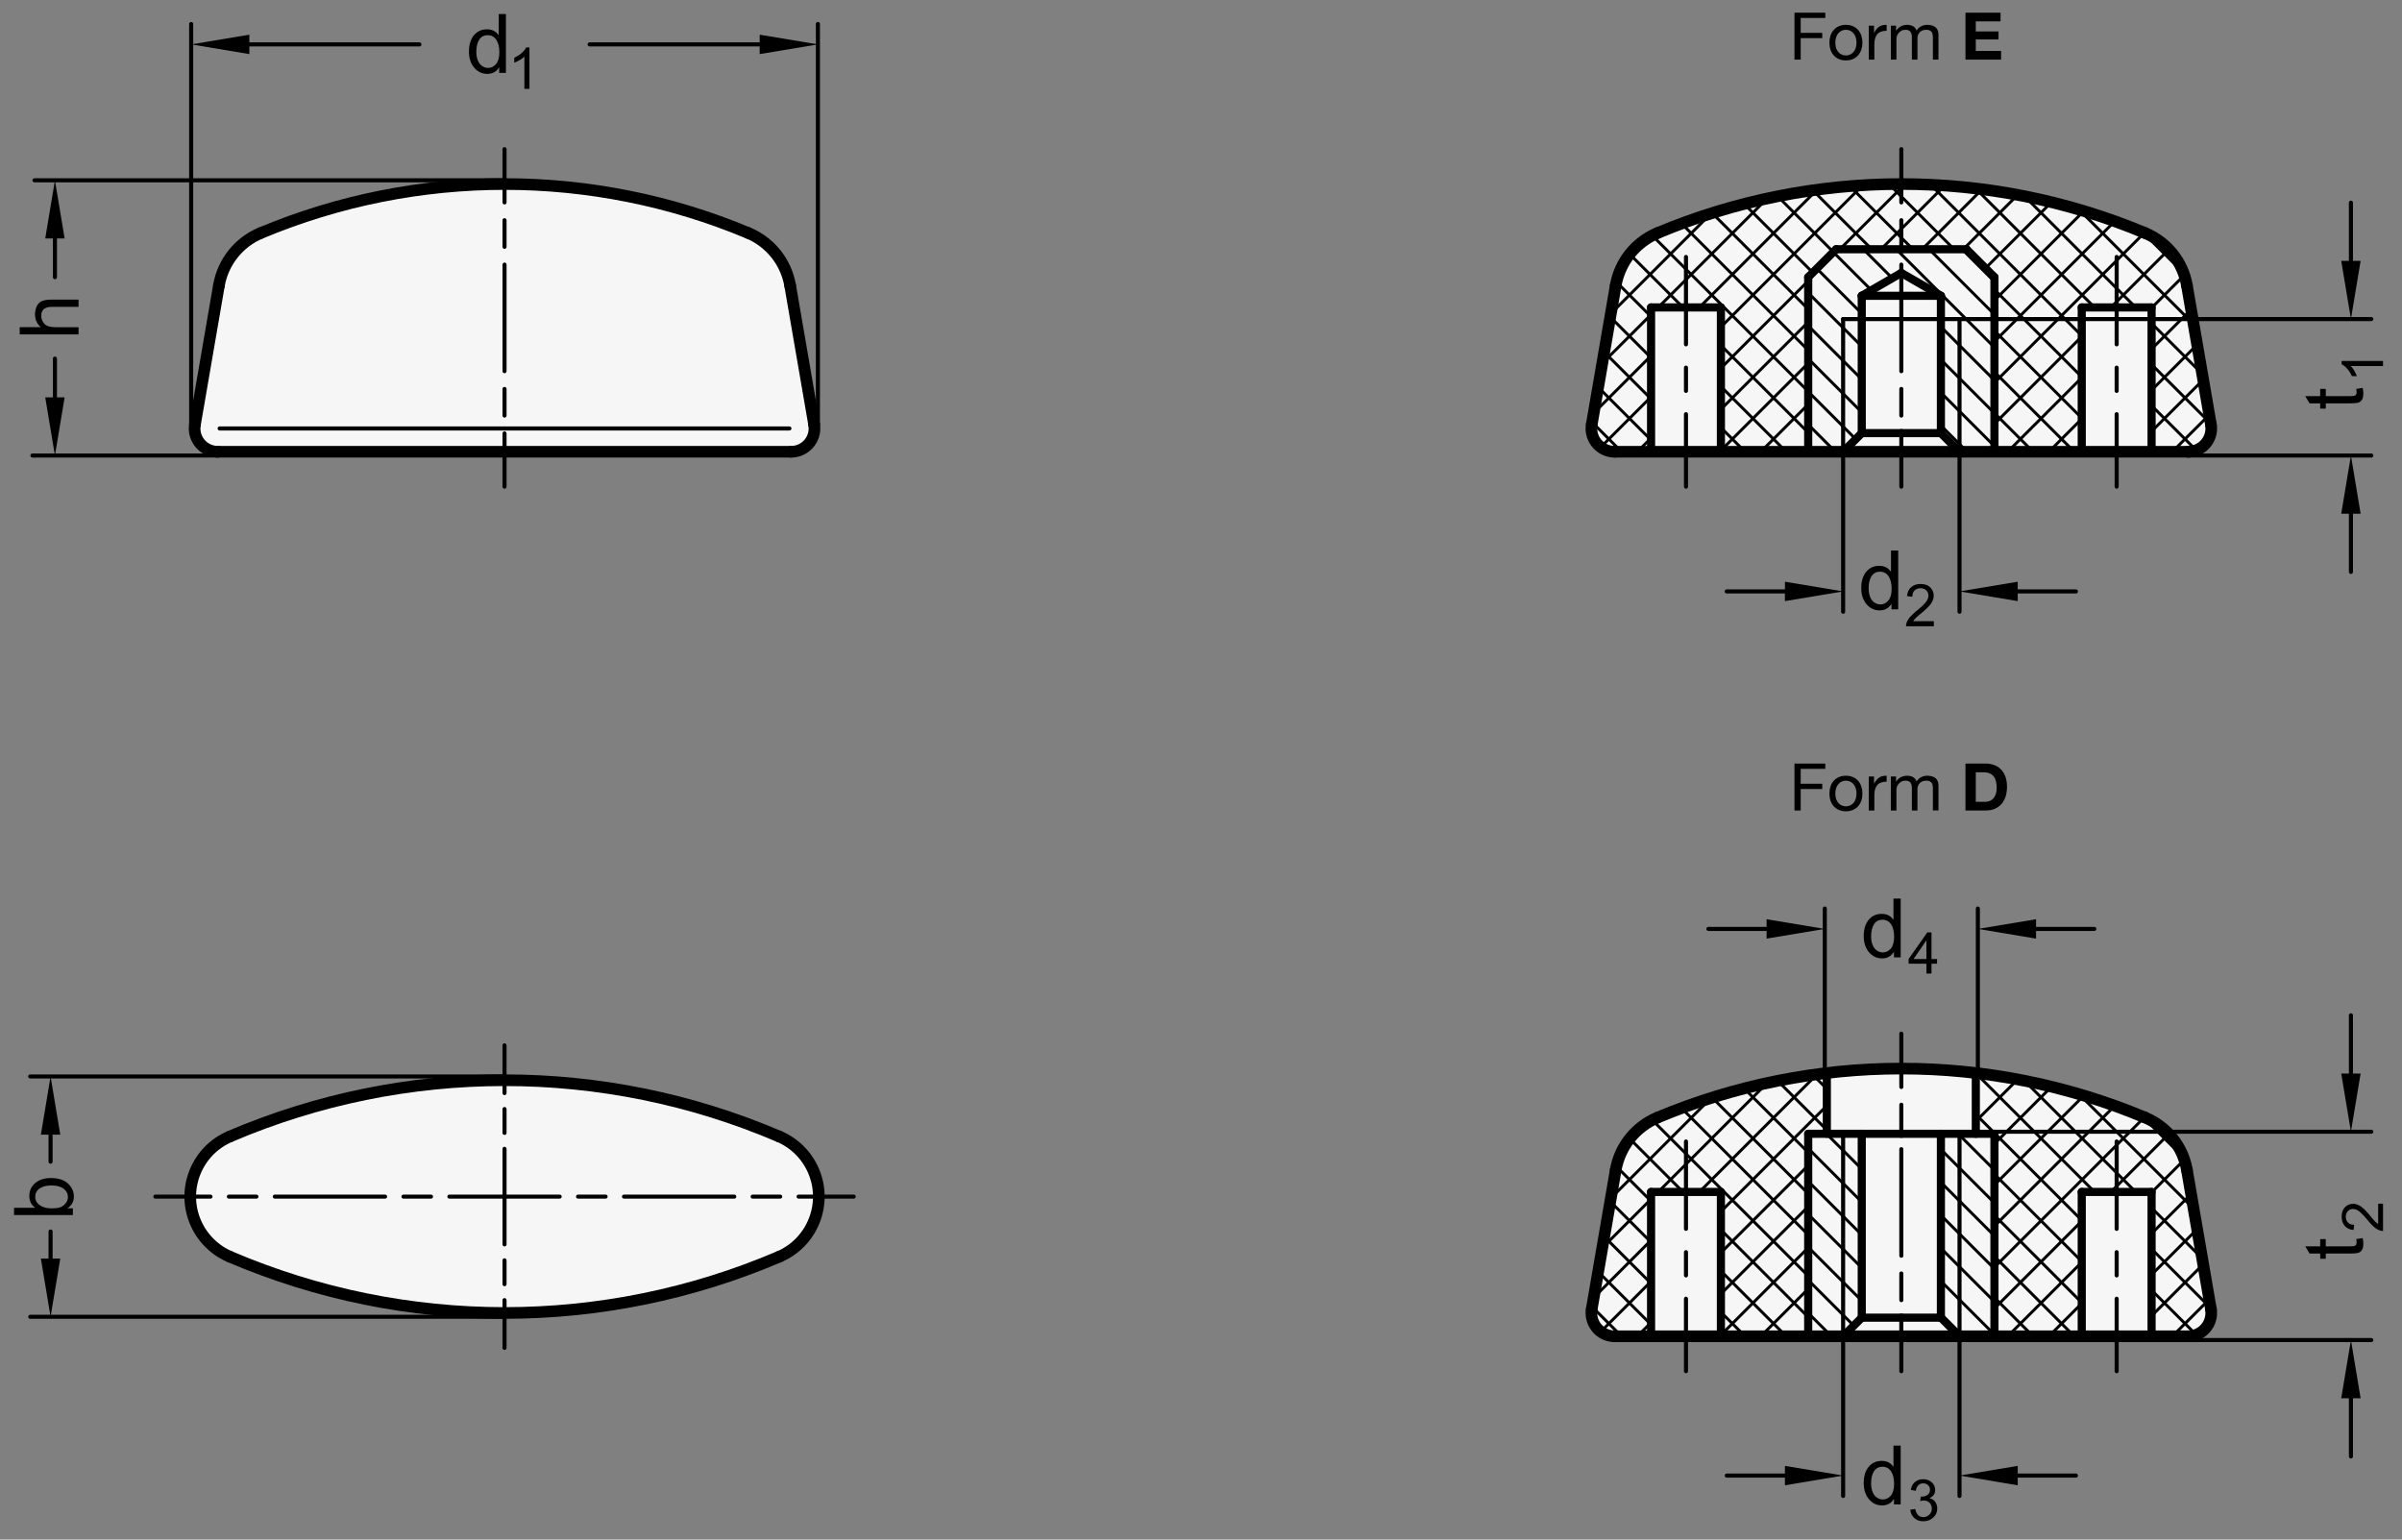 <?xml version="1.0" encoding="utf-8"?>
<!-- Generator: Adobe Illustrator 19.1.0, SVG Export Plug-In . SVG Version: 6.00 Build 0)  -->
<svg version="1.1" xmlns="http://www.w3.org/2000/svg" xmlns:xlink="http://www.w3.org/1999/xlink" x="0px" y="0px"
	 viewBox="0 0 292.477 187.48" enable-background="new 0 0 292.477 187.48" xml:space="preserve">
<rect x="0" y="0" width="292.477" height="187.48" fill="#808080" stroke="none"/>
<g id="MD_x5F_3_x5F_FUELLUNG_x5F_WS">
	<g id="POLYLINE_5_">
		<path fill="#FFFFFF" d="M201.83,28.376c-2.681,1.122-4.602,3.536-5.096,6.399l-2.917,16.92c-0.266,1.543,0.769,3.009,2.312,3.275
			c0.159,0.027,0.32,0.041,0.482,0.041h69.805c1.566,0,2.835-1.269,2.835-2.835c0-0.161-0.014-0.323-0.041-0.482l-2.917-16.92
			c-0.494-2.864-2.416-5.277-5.096-6.399C242.205,20.426,220.82,20.426,201.83,28.376z"/>
	</g>
	<g id="POLYLINE_6_">
		<path fill="#FFFFFF" d="M28,138.395c-4.045,1.73-5.922,6.411-4.192,10.456c0.806,1.885,2.307,3.386,4.192,4.192
			c21.354,9.131,45.514,9.131,66.868,0c4.045-1.73,5.922-6.411,4.192-10.456c-0.806-1.885-2.307-3.386-4.192-4.192
			C73.514,129.265,49.354,129.265,28,138.395z"/>
	</g>
	<g id="POLYLINE_7_">
		<path fill="#FFFFFF" d="M201.83,136.092c-2.681,1.122-4.602,3.536-5.096,6.399l-2.917,16.92c-0.266,1.543,0.769,3.009,2.312,3.275
			c0.159,0.027,0.32,0.041,0.482,0.041h69.805c1.566,0,2.835-1.269,2.835-2.835c0-0.161-0.014-0.323-0.041-0.482l-2.917-16.92
			c-0.494-2.864-2.416-5.277-5.096-6.399C242.205,128.141,220.82,128.141,201.83,136.092z"/>
	</g>
	<g id="POLYLINE_8_">
		<path fill="#FFFFFF" d="M31.751,28.376c-2.681,1.122-4.602,3.536-5.096,6.399l-2.917,16.92c-0.266,1.543,0.769,3.009,2.312,3.275
			c0.159,0.027,0.32,0.041,0.482,0.041h69.805c1.566,0,2.835-1.269,2.835-2.835c0-0.161-0.014-0.323-0.041-0.482l-2.917-16.92
			c-0.494-2.864-2.416-5.277-5.096-6.399C72.127,20.426,50.741,20.426,31.751,28.376z"/>
	</g>
</g>
<g id="MD_x5F_3_x5F_FUELLUNG_x5F_GR">
	<g id="POLYLINE">
		<path fill="#F6F6F6" d="M31.751,28.376c-2.681,1.122-4.602,3.536-5.096,6.399l-2.917,16.92c-0.266,1.543,0.769,3.009,2.312,3.275
			c0.159,0.027,0.32,0.041,0.482,0.041h69.805c1.566,0,2.835-1.269,2.835-2.835c0-0.161-0.014-0.323-0.041-0.482l-2.917-16.92
			c-0.494-2.864-2.416-5.277-5.096-6.399C72.127,20.426,50.741,20.426,31.751,28.376z"/>
	</g>
	<g id="POLYLINE_1_">
		<path fill="#F6F6F6" d="M201.83,136.092c-2.681,1.122-4.602,3.536-5.096,6.399l-2.917,16.92c-0.266,1.543,0.769,3.009,2.312,3.275
			c0.159,0.027,0.32,0.041,0.482,0.041h69.805c1.566,0,2.835-1.269,2.835-2.835c0-0.161-0.014-0.323-0.041-0.482l-2.917-16.92
			c-0.494-2.864-2.416-5.277-5.096-6.399C242.205,128.141,220.82,128.141,201.83,136.092z"/>
	</g>
	<g id="POLYLINE_2_">
		<path fill="#F6F6F6" d="M28,138.395c-4.045,1.73-5.922,6.411-4.192,10.456c0.806,1.885,2.307,3.386,4.192,4.192
			c21.354,9.131,45.514,9.131,66.868,0c4.045-1.73,5.922-6.411,4.192-10.456c-0.806-1.885-2.307-3.386-4.192-4.192
			C73.514,129.265,49.354,129.265,28,138.395z"/>
	</g>
	<g id="POLYLINE_3_">
		<path fill="#F6F6F6" d="M201.83,28.376c-2.681,1.122-4.602,3.536-5.096,6.399l-2.917,16.92c-0.266,1.543,0.769,3.009,2.312,3.275
			c0.159,0.027,0.32,0.041,0.482,0.041h69.805c1.566,0,2.835-1.269,2.835-2.835c0-0.161-0.014-0.323-0.041-0.482l-2.917-16.92
			c-0.494-2.864-2.416-5.277-5.096-6.399C242.205,20.426,220.82,20.426,201.83,28.376z"/>
	</g>
</g>
<g id="MD_x5F_2_x5F_BEMASSUNG">
	<g id="SOLID">
		<polygon points="287.439,62.559 286.258,55.472 285.077,62.559 		"/>
	</g>
	<g id="SOLID_1_">
		<polygon points="287.439,31.768 286.258,38.854 285.077,31.768 		"/>
	</g>
	<g id="LINE">
		
			<line stroke="#000000" stroke-width="0.496" stroke-linecap="round" stroke-linejoin="round" stroke-miterlimit="10" x1="286.258" y1="62.559" x2="286.258" y2="69.646"/>
	</g>
	<g id="LINE_1_">
		
			<line stroke="#000000" stroke-width="0.496" stroke-linecap="round" stroke-linejoin="round" stroke-miterlimit="10" x1="286.258" y1="31.768" x2="286.258" y2="24.681"/>
	</g>
	<g id="LINE_2_">
		
			<line stroke="#000000" stroke-width="0.496" stroke-linecap="round" stroke-linejoin="round" stroke-miterlimit="10" x1="266.415" y1="55.472" x2="288.738" y2="55.472"/>
	</g>
	<g id="LINE_3_">
		
			<line stroke="#000000" stroke-width="0.496" stroke-linecap="round" stroke-linejoin="round" stroke-miterlimit="10" x1="238.599" y1="38.854" x2="288.738" y2="38.854"/>
	</g>
	<g id="SOLID_2_">
		<polygon points="245.686,178.51 238.599,179.691 245.686,180.873 		"/>
	</g>
	<g id="LINE_5_">
		
			<line stroke="#000000" stroke-width="0.496" stroke-linecap="round" stroke-linejoin="round" stroke-miterlimit="10" x1="245.686" y1="179.691" x2="252.773" y2="179.691"/>
	</g>
	<g id="LINE_6_">
		
			<line stroke="#000000" stroke-width="0.496" stroke-linecap="round" stroke-linejoin="round" stroke-miterlimit="10" x1="238.599" y1="162.727" x2="238.599" y2="182.172"/>
	</g>
	<g id="LINE_13_">
		
			<line stroke="#000000" stroke-width="0.496" stroke-linecap="round" stroke-linejoin="round" stroke-miterlimit="10" x1="23.277" y1="51.696" x2="23.277" y2="2.925"/>
	</g>
	<g id="LINE_14_">
		
			<line stroke="#000000" stroke-width="0.496" stroke-linecap="round" stroke-linejoin="round" stroke-miterlimit="10" x1="99.591" y1="51.696" x2="99.591" y2="2.925"/>
	</g>
	<g id="LINE_15_">
		
			<line stroke="#000000" stroke-width="0.496" stroke-linecap="round" stroke-linejoin="round" stroke-miterlimit="10" x1="26.531" y1="55.472" x2="4.268" y2="55.472"/>
	</g>
	<g id="TEXT">
		<g>
			<path d="M9.564,36.486v0.884H6.29c-0.424,0-0.741,0.091-0.953,0.274s-0.317,0.455-0.317,0.816c0,0.359,0.124,0.679,0.374,0.96
				c0.249,0.282,0.694,0.423,1.336,0.423h2.835v0.88H2.399v-0.88H4.97c-0.473-0.417-0.709-0.938-0.709-1.564
				c0-0.335,0.068-0.656,0.205-0.963c0.137-0.306,0.347-0.521,0.631-0.645c0.283-0.124,0.678-0.186,1.183-0.186H9.564z"/>
		</g>
	</g>
	<g id="SOLID_3_">
		<polygon points="7.87,48.386 6.689,55.472 5.508,48.386 		"/>
	</g>
	<g id="LINE_16_">
		
			<line stroke="#000000" stroke-width="0.496" stroke-linecap="round" stroke-linejoin="round" stroke-miterlimit="10" x1="6.689" y1="48.386" x2="6.689" y2="43.669"/>
	</g>
	<g id="LINE_17_">
		
			<line stroke="#000000" stroke-width="0.496" stroke-linecap="round" stroke-linejoin="round" stroke-miterlimit="10" x1="4.268" y1="55.472" x2="3.95" y2="55.472"/>
	</g>
	<g id="LINE_18_">
		
			<line stroke="#000000" stroke-width="0.496" stroke-linecap="round" stroke-linejoin="round" stroke-miterlimit="10" x1="61.434" y1="21.953" x2="4.203" y2="21.953"/>
	</g>
	<g id="LINE_36_">
		
			<line stroke="#000000" stroke-width="0.496" stroke-linecap="round" stroke-linejoin="round" stroke-miterlimit="10" x1="238.599" y1="55.012" x2="238.599" y2="74.5"/>
	</g>
	<g id="LINE_37_">
		
			<line stroke="#000000" stroke-width="0.496" stroke-linecap="round" stroke-linejoin="round" stroke-miterlimit="10" x1="245.686" y1="72.02" x2="252.773" y2="72.02"/>
	</g>
	<g id="SOLID_4_">
		<polygon points="245.686,70.839 238.599,72.02 245.686,73.201 		"/>
	</g>
	<g id="TEXT_1_">
		<g>
			<path d="M231.135,74.207h-0.82v-0.66h-0.02c-0.316,0.521-0.794,0.782-1.433,0.782c-0.635,0-1.165-0.252-1.591-0.755
				c-0.425-0.504-0.638-1.156-0.638-1.957c0-0.838,0.2-1.499,0.602-1.984c0.4-0.485,0.93-0.729,1.588-0.729
				c0.619,0,1.09,0.236,1.413,0.709h0.02v-2.571h0.879V74.207z M228.955,73.605c0.385,0,0.711-0.157,0.978-0.474
				c0.268-0.316,0.401-0.795,0.401-1.437c0-0.633-0.122-1.136-0.367-1.511c-0.244-0.374-0.595-0.562-1.051-0.562
				s-0.801,0.183-1.033,0.55c-0.233,0.366-0.35,0.848-0.35,1.444c0,0.43,0.063,0.794,0.188,1.092c0.125,0.298,0.3,0.522,0.525,0.672
				C228.472,73.531,228.708,73.605,228.955,73.605z"/>
		</g>
	</g>
	<g id="TEXT_2_">
		<g>
			<path d="M235.473,76.259h-3.39c0-0.288,0.101-0.581,0.302-0.876c0.201-0.296,0.578-0.666,1.13-1.11
				c0.337-0.27,0.639-0.554,0.903-0.85c0.266-0.297,0.398-0.596,0.398-0.896c0-0.259-0.092-0.473-0.274-0.641
				c-0.183-0.169-0.413-0.254-0.692-0.254c-0.282,0-0.519,0.087-0.709,0.261c-0.19,0.173-0.287,0.433-0.29,0.776l-0.646-0.073
				c0.04-0.479,0.21-0.846,0.512-1.1c0.301-0.254,0.684-0.381,1.146-0.381c0.503,0,0.895,0.14,1.175,0.418
				c0.28,0.277,0.421,0.613,0.421,1.007c0,0.328-0.118,0.66-0.354,0.996c-0.236,0.337-0.707,0.786-1.412,1.35
				c-0.37,0.296-0.615,0.551-0.736,0.765h2.517V76.259z"/>
		</g>
	</g>
	<g id="LINE_41_">
		
			<line stroke="#000000" stroke-width="0.496" stroke-linecap="round" stroke-linejoin="round" stroke-miterlimit="10" x1="6.689" y1="29.039" x2="6.689" y2="33.756"/>
	</g>
	<g id="SOLID_5_">
		<polygon points="7.87,29.039 6.689,21.953 5.508,29.039 		"/>
	</g>
	<g id="LINE_42_">
		
			<line stroke="#000000" stroke-width="0.496" stroke-linecap="round" stroke-linejoin="round" stroke-miterlimit="10" x1="30.364" y1="5.406" x2="51.072" y2="5.406"/>
	</g>
	<g id="LINE_43_">
		
			<line stroke="#000000" stroke-width="0.496" stroke-linecap="round" stroke-linejoin="round" stroke-miterlimit="10" x1="92.504" y1="5.406" x2="71.796" y2="5.406"/>
	</g>
	<g id="SOLID_6_">
		<polygon points="30.364,4.224 23.277,5.406 30.364,6.587 		"/>
	</g>
	<g id="SOLID_7_">
		<polygon points="92.504,4.224 99.591,5.406 92.504,6.587 		"/>
	</g>
	<g id="TEXT_3_">
		<g>
			<path d="M61.604,8.873h-0.821v-0.66h-0.02c-0.316,0.521-0.793,0.782-1.432,0.782c-0.635,0-1.166-0.252-1.591-0.755
				c-0.425-0.504-0.638-1.156-0.638-1.957c0-0.838,0.2-1.499,0.601-1.984s0.93-0.729,1.588-0.729c0.619,0,1.09,0.236,1.413,0.709
				h0.02V1.708h0.879V8.873z M59.424,8.271c0.384,0,0.71-0.157,0.978-0.474s0.401-0.795,0.401-1.437
				c0-0.633-0.122-1.136-0.367-1.511c-0.244-0.374-0.595-0.562-1.051-0.562s-0.801,0.183-1.034,0.55
				c-0.233,0.366-0.35,0.848-0.35,1.444c0,0.43,0.063,0.794,0.188,1.092s0.3,0.522,0.525,0.672
				C58.94,8.197,59.177,8.271,59.424,8.271z"/>
		</g>
	</g>
	<g id="TEXT_4_">
		<g>
			<path d="M64.467,10.816h-0.616V6.893c-0.308,0.292-0.72,0.539-1.235,0.742V7.039c0.709-0.34,1.193-0.76,1.451-1.262h0.4V10.816z"
				/>
		</g>
	</g>
	<g id="LINE_50_">
		
			<line stroke="#000000" stroke-width="0.496" stroke-linecap="round" stroke-linejoin="round" stroke-miterlimit="10" x1="61.434" y1="160.352" x2="3.678" y2="160.352"/>
	</g>
	<g id="LINE_51_">
		
			<line stroke="#000000" stroke-width="0.496" stroke-linecap="round" stroke-linejoin="round" stroke-miterlimit="10" x1="61.434" y1="131.087" x2="3.678" y2="131.087"/>
	</g>
	<g id="LINE_52_">
		
			<line stroke="#000000" stroke-width="0.496" stroke-linecap="round" stroke-linejoin="round" stroke-miterlimit="10" x1="6.158" y1="153.265" x2="6.158" y2="149.971"/>
	</g>
	<g id="TEXT_5_">
		<g>
			<path d="M4.27,147.059c-0.466-0.326-0.699-0.793-0.699-1.398c0-0.668,0.243-1.202,0.729-1.604c0.485-0.4,1.119-0.601,1.9-0.601
				c0.903,0,1.595,0.224,2.075,0.672s0.721,0.972,0.721,1.571c0,0.609-0.257,1.084-0.772,1.422v0.02h0.65v0.822H1.708v-0.881H4.27
				V147.059z M8.271,145.768c0-0.407-0.175-0.743-0.525-1.009c-0.35-0.266-0.841-0.398-1.473-0.398
				c-0.609,0-1.093,0.122-1.449,0.366c-0.357,0.244-0.535,0.582-0.535,1.012c0,0.424,0.184,0.766,0.552,1.023
				c0.368,0.26,0.834,0.389,1.397,0.389c0.551,0,0.943-0.053,1.176-0.16c0.233-0.107,0.435-0.27,0.604-0.486
				C8.188,146.287,8.271,146.041,8.271,145.768z"/>
		</g>
	</g>
	<g id="SOLID_8_">
		<polygon points="4.977,138.173 6.158,131.087 7.339,138.173 		"/>
	</g>
	<g id="LINE_53_">
		
			<line stroke="#000000" stroke-width="0.496" stroke-linecap="round" stroke-linejoin="round" stroke-miterlimit="10" x1="6.158" y1="138.173" x2="6.158" y2="141.467"/>
	</g>
	<g id="LINE_55_">
		
			<line stroke="#000000" stroke-width="0.496" stroke-linecap="round" stroke-linejoin="round" stroke-miterlimit="10" x1="240.832" y1="130.666" x2="240.832" y2="110.641"/>
	</g>
	<g id="LINE_56_">
		
			<line stroke="#000000" stroke-width="0.496" stroke-linecap="round" stroke-linejoin="round" stroke-miterlimit="10" x1="247.918" y1="113.121" x2="255.005" y2="113.121"/>
	</g>
	<g id="SOLID_9_">
		<polygon points="247.918,111.94 240.832,113.121 247.918,114.302 		"/>
	</g>
	<g id="TEXT_6_">
		<g>
			<path d="M231.436,116.589h-0.82v-0.66h-0.02c-0.316,0.521-0.793,0.782-1.432,0.782c-0.636,0-1.166-0.252-1.592-0.755
				c-0.425-0.504-0.637-1.156-0.637-1.957c0-0.838,0.199-1.499,0.601-1.984s0.931-0.729,1.589-0.729c0.619,0,1.09,0.236,1.412,0.709
				h0.02v-2.571h0.879V116.589z M229.256,115.987c0.385,0,0.711-0.157,0.979-0.474c0.267-0.316,0.4-0.795,0.4-1.437
				c0-0.633-0.122-1.136-0.367-1.511c-0.244-0.374-0.594-0.562-1.051-0.562c-0.455,0-0.801,0.183-1.033,0.55
				c-0.232,0.366-0.35,0.848-0.35,1.444c0,0.43,0.063,0.794,0.188,1.092s0.3,0.522,0.525,0.672
				C228.772,115.913,229.009,115.987,229.256,115.987z"/>
		</g>
	</g>
	<g id="TEXT_7_">
		<g>
			<path d="M235.864,117.359h-0.678v1.197h-0.616v-1.197h-2.172v-0.568l2.282-3.25h0.506v3.25h0.678V117.359z M234.57,116.791
				v-2.265h-0.014L233,116.791H234.57z"/>
		</g>
	</g>
	<g id="TEXT_8_">
		<g>
			<path d="M231.436,183.203h-0.82v-0.66h-0.02c-0.316,0.521-0.793,0.782-1.432,0.782c-0.636,0-1.166-0.252-1.592-0.755
				c-0.425-0.504-0.637-1.156-0.637-1.957c0-0.838,0.199-1.499,0.601-1.984s0.931-0.729,1.589-0.729c0.619,0,1.09,0.236,1.412,0.709
				h0.02v-2.571h0.879V183.203z M229.256,182.602c0.385,0,0.711-0.157,0.979-0.474c0.267-0.316,0.4-0.795,0.4-1.437
				c0-0.633-0.122-1.136-0.367-1.511c-0.244-0.374-0.594-0.562-1.051-0.562c-0.455,0-0.801,0.183-1.033,0.55
				c-0.232,0.366-0.35,0.848-0.35,1.444c0,0.43,0.063,0.794,0.188,1.092s0.3,0.522,0.525,0.672
				C228.772,182.527,229.009,182.602,229.256,182.602z"/>
		</g>
	</g>
	<g id="TEXT_9_">
		<g>
			<path d="M234.947,182.458c0.31,0.06,0.544,0.209,0.703,0.45c0.158,0.24,0.237,0.502,0.237,0.785c0,0.456-0.166,0.83-0.498,1.123
				c-0.331,0.294-0.729,0.44-1.191,0.44c-0.443,0-0.808-0.129-1.095-0.387c-0.288-0.258-0.455-0.599-0.503-1.023l0.615-0.085
				c0.062,0.33,0.174,0.578,0.337,0.742s0.378,0.246,0.646,0.246c0.287,0,0.53-0.101,0.73-0.303c0.199-0.202,0.299-0.448,0.299-0.74
				c0-0.281-0.091-0.514-0.271-0.698c-0.182-0.185-0.418-0.277-0.71-0.277c-0.119,0-0.264,0.021-0.435,0.065l0.071-0.541
				c0.164,0,0.295-0.008,0.391-0.023c0.096-0.017,0.202-0.055,0.321-0.116c0.118-0.062,0.217-0.15,0.294-0.266
				c0.078-0.115,0.116-0.258,0.116-0.43c0-0.248-0.082-0.441-0.248-0.578c-0.165-0.137-0.356-0.205-0.572-0.205
				c-0.249,0-0.451,0.079-0.607,0.236s-0.255,0.382-0.296,0.674l-0.616-0.113c0.08-0.436,0.256-0.762,0.528-0.979
				c0.272-0.216,0.599-0.324,0.978-0.324c0.417,0,0.766,0.126,1.045,0.378s0.419,0.561,0.419,0.925c0,0.468-0.229,0.805-0.688,1.01
				V182.458z"/>
		</g>
	</g>
	<g id="LINE_58_">
		
			<line stroke="#000000" stroke-width="0.496" stroke-linecap="round" stroke-linejoin="round" stroke-miterlimit="10" x1="266.415" y1="163.188" x2="288.738" y2="163.188"/>
	</g>
	<g id="LINE_59_">
		
			<line stroke="#000000" stroke-width="0.496" stroke-linecap="round" stroke-linejoin="round" stroke-miterlimit="10" x1="242.851" y1="137.818" x2="288.738" y2="137.818"/>
	</g>
	<g id="LINE_60_">
		
			<line stroke="#000000" stroke-width="0.496" stroke-linecap="round" stroke-linejoin="round" stroke-miterlimit="10" x1="286.258" y1="170.274" x2="286.258" y2="177.361"/>
	</g>
	<g id="LINE_61_">
		
			<line stroke="#000000" stroke-width="0.496" stroke-linecap="round" stroke-linejoin="round" stroke-miterlimit="10" x1="286.258" y1="130.731" x2="286.258" y2="123.645"/>
	</g>
	<g id="SOLID_10_">
		<polygon points="285.077,170.274 286.258,163.188 287.439,170.274 		"/>
	</g>
	<g id="SOLID_11_">
		<polygon points="285.077,130.731 286.258,137.818 287.439,130.731 		"/>
	</g>
	<g id="SOLID_12_">
		<polygon points="217.339,70.839 224.426,72.02 217.339,73.201 		"/>
	</g>
	<g id="LINE_63_">
		
			<line stroke="#000000" stroke-width="0.496" stroke-linecap="round" stroke-linejoin="round" stroke-miterlimit="10" x1="217.339" y1="72.02" x2="210.253" y2="72.02"/>
	</g>
	<g id="LINE_64_">
		
			<line stroke="#000000" stroke-width="0.496" stroke-linecap="round" stroke-linejoin="round" stroke-miterlimit="10" x1="224.426" y1="55.012" x2="224.426" y2="74.5"/>
	</g>
	<g id="LINE_105_">
		
			<line stroke="#000000" stroke-width="0.496" stroke-linecap="round" stroke-linejoin="round" stroke-miterlimit="10" x1="224.426" y1="162.727" x2="224.426" y2="182.172"/>
	</g>
	<g id="LINE_106_">
		
			<line stroke="#000000" stroke-width="0.496" stroke-linecap="round" stroke-linejoin="round" stroke-miterlimit="10" x1="217.339" y1="179.691" x2="210.253" y2="179.691"/>
	</g>
	<g id="SOLID_13_">
		<polygon points="217.339,178.51 224.426,179.691 217.339,180.873 		"/>
	</g>
	<g id="SOLID_14_">
		<polygon points="215.107,111.94 222.194,113.121 215.107,114.302 		"/>
	</g>
	<g id="LINE_107_">
		
			<line stroke="#000000" stroke-width="0.496" stroke-linecap="round" stroke-linejoin="round" stroke-miterlimit="10" x1="215.107" y1="113.121" x2="208.021" y2="113.121"/>
	</g>
	<g id="LINE_108_">
		
			<line stroke="#000000" stroke-width="0.496" stroke-linecap="round" stroke-linejoin="round" stroke-miterlimit="10" x1="222.194" y1="130.666" x2="222.194" y2="110.641"/>
	</g>
	<g id="SOLID_15_">
		<polygon points="4.977,153.265 6.158,160.352 7.339,153.265 		"/>
	</g>
	<g id="TEXT_10_">
		<g>
			<path d="M287.691,47.236c0.052,0.261,0.078,0.48,0.078,0.66c0,0.385-0.067,0.665-0.203,0.841
				c-0.135,0.176-0.307,0.283-0.516,0.322c-0.208,0.039-0.498,0.059-0.869,0.059h-2.986v0.641h-0.68v-0.641h-1.29l-0.533-0.879
				h1.823v-0.88h0.68v0.88h3.035c0.261,0,0.445-0.027,0.555-0.081c0.108-0.054,0.163-0.19,0.163-0.408
				c0-0.127-0.013-0.257-0.039-0.391L287.691,47.236z"/>
		</g>
	</g>
	<g id="TEXT_11_">
		<g>
			<path d="M290.167,43.958v0.616h-3.924c0.292,0.308,0.539,0.72,0.742,1.235h-0.596c-0.34-0.709-0.76-1.193-1.262-1.451v-0.4
				H290.167z"/>
		</g>
	</g>
	<g id="TEXT_12_">
		<g>
			<path d="M287.691,150.77c0.052,0.26,0.078,0.48,0.078,0.659c0,0.385-0.067,0.665-0.203,0.841
				c-0.135,0.176-0.307,0.283-0.516,0.322c-0.208,0.039-0.498,0.059-0.869,0.059h-2.986v0.641h-0.68v-0.641h-1.29l-0.533-0.879
				h1.823v-0.881h0.68v0.881h3.035c0.261,0,0.445-0.027,0.555-0.081c0.108-0.054,0.163-0.19,0.163-0.408
				c0-0.127-0.013-0.257-0.039-0.392L287.691,150.77z"/>
		</g>
	</g>
	<g id="TEXT_13_">
		<g>
			<path d="M290.167,146.58v3.322c-0.283,0-0.569-0.098-0.858-0.295c-0.29-0.197-0.652-0.566-1.088-1.107
				c-0.265-0.33-0.543-0.626-0.833-0.887c-0.291-0.26-0.584-0.39-0.878-0.39c-0.253,0-0.462,0.09-0.628,0.269
				c-0.165,0.18-0.248,0.406-0.248,0.68c0,0.275,0.085,0.508,0.255,0.694s0.424,0.282,0.762,0.284l-0.072,0.633
				c-0.47-0.039-0.829-0.206-1.077-0.502c-0.249-0.295-0.373-0.67-0.373-1.123c0-0.493,0.136-0.877,0.408-1.151
				s0.602-0.413,0.987-0.413c0.321,0,0.647,0.116,0.977,0.348c0.33,0.232,0.771,0.693,1.322,1.385
				c0.29,0.361,0.54,0.603,0.749,0.721v-2.467H290.167z"/>
		</g>
	</g>
</g>
<g id="MD_x5F_1_x5F_070">
	<g id="LINE_4_">
		
			<line fill="none" stroke="#000000" stroke-width="0.992" stroke-linecap="round" stroke-linejoin="round" stroke-miterlimit="10" x1="240.584" y1="138.066" x2="240.584" y2="130.666"/>
	</g>
	<g id="LINE_7_">
		
			<line fill="none" stroke="#000000" stroke-width="0.992" stroke-linecap="round" stroke-linejoin="round" stroke-miterlimit="10" x1="236.332" y1="160.459" x2="231.513" y2="160.459"/>
	</g>
	<g id="LINE_8_">
		
			<line fill="none" stroke="#000000" stroke-width="0.992" stroke-linecap="round" stroke-linejoin="round" stroke-miterlimit="10" x1="236.332" y1="160.459" x2="236.332" y2="138.066"/>
	</g>
	<g id="LINE_9_">
		
			<line fill="none" stroke="#000000" stroke-width="0.992" stroke-linecap="round" stroke-linejoin="round" stroke-miterlimit="10" x1="242.851" y1="138.066" x2="231.513" y2="138.066"/>
	</g>
	<g id="LINE_10_">
		
			<line fill="none" stroke="#000000" stroke-width="0.992" stroke-linecap="round" stroke-linejoin="round" stroke-miterlimit="10" x1="242.851" y1="162.727" x2="242.851" y2="138.066"/>
	</g>
	<g id="LINE_12_">
		
			<line fill="none" stroke="#000000" stroke-width="0.992" stroke-linecap="round" stroke-linejoin="round" stroke-miterlimit="10" x1="238.599" y1="162.727" x2="236.332" y2="160.459"/>
	</g>
	<g id="LINE_29_">
		
			<line fill="none" stroke="#000000" stroke-width="0.992" stroke-linecap="round" stroke-linejoin="round" stroke-miterlimit="10" x1="242.851" y1="55.012" x2="242.851" y2="33.752"/>
	</g>
	<g id="LINE_30_">
		
			<line fill="none" stroke="#000000" stroke-width="0.992" stroke-linecap="round" stroke-linejoin="round" stroke-miterlimit="10" x1="242.851" y1="33.752" x2="239.45" y2="30.35"/>
	</g>
	<g id="LINE_31_">
		
			<line fill="none" stroke="#000000" stroke-width="0.992" stroke-linecap="round" stroke-linejoin="round" stroke-miterlimit="10" x1="239.45" y1="30.35" x2="231.513" y2="30.35"/>
	</g>
	<g id="LINE_33_">
		
			<line fill="none" stroke="#000000" stroke-width="0.992" stroke-linecap="round" stroke-linejoin="round" stroke-miterlimit="10" x1="236.332" y1="52.744" x2="236.332" y2="36.02"/>
	</g>
	<g id="LINE_34_">
		
			<line fill="none" stroke="#000000" stroke-width="0.992" stroke-linecap="round" stroke-linejoin="round" stroke-miterlimit="10" x1="238.599" y1="55.012" x2="236.332" y2="52.744"/>
	</g>
	<g id="LINE_35_">
		
			<line fill="none" stroke="#000000" stroke-width="0.992" stroke-linecap="round" stroke-linejoin="round" stroke-miterlimit="10" x1="236.332" y1="52.744" x2="231.513" y2="52.744"/>
	</g>
	<g id="LINE_38_">
		
			<line fill="none" stroke="#000000" stroke-width="0.992" stroke-linecap="round" stroke-linejoin="round" stroke-miterlimit="10" x1="236.332" y1="36.02" x2="231.513" y2="36.02"/>
	</g>
	<g id="LINE_40_">
		
			<line fill="none" stroke="#000000" stroke-width="0.992" stroke-linecap="round" stroke-linejoin="round" stroke-miterlimit="10" x1="236.332" y1="36.02" x2="231.513" y2="33.237"/>
	</g>
	<g id="LINE_62_">
		
			<line fill="none" stroke="#000000" stroke-width="0.992" stroke-linecap="round" stroke-linejoin="round" stroke-miterlimit="10" x1="220.174" y1="55.012" x2="220.174" y2="33.752"/>
	</g>
	<g id="LINE_65_">
		
			<line fill="none" stroke="#000000" stroke-width="0.992" stroke-linecap="round" stroke-linejoin="round" stroke-miterlimit="10" x1="226.694" y1="52.744" x2="231.513" y2="52.744"/>
	</g>
	<g id="LINE_66_">
		
			<line fill="none" stroke="#000000" stroke-width="0.992" stroke-linecap="round" stroke-linejoin="round" stroke-miterlimit="10" x1="224.426" y1="55.012" x2="226.694" y2="52.744"/>
	</g>
	<g id="LINE_67_">
		
			<line fill="none" stroke="#000000" stroke-width="0.992" stroke-linecap="round" stroke-linejoin="round" stroke-miterlimit="10" x1="220.174" y1="33.752" x2="223.576" y2="30.35"/>
	</g>
	<g id="LINE_68_">
		
			<line fill="none" stroke="#000000" stroke-width="0.992" stroke-linecap="round" stroke-linejoin="round" stroke-miterlimit="10" x1="223.576" y1="30.35" x2="231.513" y2="30.35"/>
	</g>
	<g id="LINE_69_">
		
			<line fill="none" stroke="#000000" stroke-width="0.992" stroke-linecap="round" stroke-linejoin="round" stroke-miterlimit="10" x1="226.694" y1="36.02" x2="231.513" y2="33.237"/>
	</g>
	<g id="LINE_70_">
		
			<line fill="none" stroke="#000000" stroke-width="0.992" stroke-linecap="round" stroke-linejoin="round" stroke-miterlimit="10" x1="226.694" y1="36.02" x2="231.513" y2="36.02"/>
	</g>
	<g id="LINE_71_">
		
			<line fill="none" stroke="#000000" stroke-width="0.992" stroke-linecap="round" stroke-linejoin="round" stroke-miterlimit="10" x1="226.694" y1="52.744" x2="226.694" y2="36.02"/>
	</g>
	<g id="LINE_98_">
		
			<line fill="none" stroke="#000000" stroke-width="0.992" stroke-linecap="round" stroke-linejoin="round" stroke-miterlimit="10" x1="220.174" y1="162.727" x2="220.174" y2="138.066"/>
	</g>
	<g id="LINE_100_">
		
			<line fill="none" stroke="#000000" stroke-width="0.992" stroke-linecap="round" stroke-linejoin="round" stroke-miterlimit="10" x1="220.174" y1="138.066" x2="231.513" y2="138.066"/>
	</g>
	<g id="LINE_101_">
		
			<line fill="none" stroke="#000000" stroke-width="0.992" stroke-linecap="round" stroke-linejoin="round" stroke-miterlimit="10" x1="226.694" y1="160.459" x2="226.694" y2="138.066"/>
	</g>
	<g id="LINE_102_">
		
			<line fill="none" stroke="#000000" stroke-width="0.992" stroke-linecap="round" stroke-linejoin="round" stroke-miterlimit="10" x1="222.442" y1="138.066" x2="222.442" y2="130.666"/>
	</g>
	<g id="LINE_103_">
		
			<line fill="none" stroke="#000000" stroke-width="0.992" stroke-linecap="round" stroke-linejoin="round" stroke-miterlimit="10" x1="224.426" y1="162.727" x2="226.694" y2="160.459"/>
	</g>
	<g id="LINE_104_">
		
			<line fill="none" stroke="#000000" stroke-width="0.992" stroke-linecap="round" stroke-linejoin="round" stroke-miterlimit="10" x1="226.694" y1="160.459" x2="231.513" y2="160.459"/>
	</g>
	<g id="LINE_139_">
		
			<line fill="none" stroke="#000000" stroke-width="0.992" stroke-linecap="round" stroke-linejoin="round" stroke-miterlimit="10" x1="253.481" y1="55.012" x2="253.481" y2="37.437"/>
	</g>
	<g id="LINE_140_">
		
			<line fill="none" stroke="#000000" stroke-width="0.992" stroke-linecap="round" stroke-linejoin="round" stroke-miterlimit="10" x1="261.985" y1="55.012" x2="261.985" y2="37.437"/>
	</g>
	<g id="LINE_143_">
		
			<line fill="none" stroke="#000000" stroke-width="0.992" stroke-linecap="round" stroke-linejoin="round" stroke-miterlimit="10" x1="253.481" y1="37.437" x2="261.985" y2="37.437"/>
	</g>
	<g id="LINE_145_">
		
			<line fill="none" stroke="#000000" stroke-width="0.992" stroke-linecap="round" stroke-linejoin="round" stroke-miterlimit="10" x1="201.04" y1="55.012" x2="201.04" y2="37.437"/>
	</g>
	<g id="LINE_146_">
		
			<line fill="none" stroke="#000000" stroke-width="0.992" stroke-linecap="round" stroke-linejoin="round" stroke-miterlimit="10" x1="209.544" y1="55.012" x2="209.544" y2="37.437"/>
	</g>
	<g id="LINE_149_">
		
			<line fill="none" stroke="#000000" stroke-width="0.992" stroke-linecap="round" stroke-linejoin="round" stroke-miterlimit="10" x1="201.04" y1="37.437" x2="209.544" y2="37.437"/>
	</g>
	<g id="LINE_150_">
		
			<line fill="none" stroke="#000000" stroke-width="0.992" stroke-linecap="round" stroke-linejoin="round" stroke-miterlimit="10" x1="201.04" y1="145.152" x2="209.544" y2="145.152"/>
	</g>
	<g id="LINE_152_">
		
			<line fill="none" stroke="#000000" stroke-width="0.992" stroke-linecap="round" stroke-linejoin="round" stroke-miterlimit="10" x1="201.04" y1="162.727" x2="201.04" y2="145.152"/>
	</g>
	<g id="LINE_155_">
		
			<line fill="none" stroke="#000000" stroke-width="0.992" stroke-linecap="round" stroke-linejoin="round" stroke-miterlimit="10" x1="209.544" y1="162.727" x2="209.544" y2="145.152"/>
	</g>
	<g id="LINE_156_">
		
			<line fill="none" stroke="#000000" stroke-width="0.992" stroke-linecap="round" stroke-linejoin="round" stroke-miterlimit="10" x1="253.481" y1="162.727" x2="253.481" y2="145.152"/>
	</g>
	<g id="LINE_157_">
		
			<line fill="none" stroke="#000000" stroke-width="0.992" stroke-linecap="round" stroke-linejoin="round" stroke-miterlimit="10" x1="261.985" y1="162.727" x2="261.985" y2="145.152"/>
	</g>
	<g id="LINE_160_">
		
			<line fill="none" stroke="#000000" stroke-width="0.992" stroke-linecap="round" stroke-linejoin="round" stroke-miterlimit="10" x1="253.481" y1="145.152" x2="261.985" y2="145.152"/>
	</g>
</g>
<g id="MD_x5F_1_x5F_035">
	<g id="LINE_11_">
		
			<line fill="none" stroke="#000000" stroke-width="0.496" stroke-linecap="round" stroke-linejoin="round" stroke-miterlimit="10" x1="238.599" y1="162.727" x2="238.599" y2="138.066"/>
	</g>
	<g id="LINE_19_">
		
			<line fill="none" stroke="#000000" stroke-width="0.496" stroke-linecap="round" stroke-linejoin="round" stroke-miterlimit="10" x1="61.434" y1="52.177" x2="26.746" y2="52.177"/>
	</g>
	<g id="LINE_32_">
		
			<line fill="none" stroke="#000000" stroke-width="0.496" stroke-linecap="round" stroke-linejoin="round" stroke-miterlimit="10" x1="238.599" y1="55.012" x2="238.599" y2="38.854"/>
	</g>
	<g id="LINE_39_">
		
			<line fill="none" stroke="#000000" stroke-width="0.496" stroke-linecap="round" stroke-linejoin="round" stroke-miterlimit="10" x1="238.599" y1="38.854" x2="231.513" y2="38.854"/>
	</g>
	<g id="LINE_44_">
		
			<line fill="none" stroke="#000000" stroke-width="0.496" stroke-linecap="round" stroke-linejoin="round" stroke-miterlimit="10" x1="61.434" y1="52.177" x2="96.122" y2="52.177"/>
	</g>
	<g id="LINE_72_">
		
			<line fill="none" stroke="#000000" stroke-width="0.496" stroke-linecap="round" stroke-linejoin="round" stroke-miterlimit="10" x1="224.426" y1="38.854" x2="231.513" y2="38.854"/>
	</g>
	<g id="LINE_73_">
		
			<line fill="none" stroke="#000000" stroke-width="0.496" stroke-linecap="round" stroke-linejoin="round" stroke-miterlimit="10" x1="224.426" y1="55.012" x2="224.426" y2="38.854"/>
	</g>
	<g id="LINE_99_">
		
			<line fill="none" stroke="#000000" stroke-width="0.496" stroke-linecap="round" stroke-linejoin="round" stroke-miterlimit="10" x1="224.426" y1="162.727" x2="224.426" y2="138.066"/>
	</g>
</g>
<g id="MD_x5F_1_x5F_100">
	<g id="LINE_20_">
		
			<line fill="none" stroke="#000000" stroke-width="1.417" stroke-linecap="round" stroke-linejoin="round" stroke-miterlimit="10" x1="269.209" y1="159.411" x2="266.291" y2="142.491"/>
	</g>
	<g id="ARC">
		
			<path fill="none" stroke="#000000" stroke-width="1.417" stroke-linecap="round" stroke-linejoin="round" stroke-miterlimit="10" d="
			M266.291,142.491c-0.494-2.864-2.416-5.277-5.096-6.399"/>
	</g>
	<g id="ARC_1_">
		
			<path fill="none" stroke="#000000" stroke-width="1.417" stroke-linecap="round" stroke-linejoin="round" stroke-miterlimit="10" d="
			M266.415,162.727c1.566,0,2.835-1.269,2.835-2.835c0-0.161-0.014-0.323-0.041-0.482"/>
	</g>
	<g id="LINE_21_">
		
			<line fill="none" stroke="#000000" stroke-width="1.417" stroke-linecap="round" stroke-linejoin="round" stroke-miterlimit="10" x1="196.734" y1="142.491" x2="193.817" y2="159.411"/>
	</g>
	<g id="ARC_2_">
		
			<path fill="none" stroke="#000000" stroke-width="1.417" stroke-linecap="round" stroke-linejoin="round" stroke-miterlimit="10" d="
			M201.83,136.092c-2.681,1.122-4.602,3.536-5.096,6.399"/>
	</g>
	<g id="ARC_3_">
		
			<path fill="none" stroke="#000000" stroke-width="1.417" stroke-linecap="round" stroke-linejoin="round" stroke-miterlimit="10" d="
			M193.817,159.411c-0.266,1.543,0.769,3.009,2.312,3.275c0.159,0.027,0.32,0.041,0.482,0.041"/>
	</g>
	<g id="ARC_4_">
		
			<path fill="none" stroke="#000000" stroke-width="1.417" stroke-linecap="round" stroke-linejoin="round" stroke-miterlimit="10" d="
			M261.195,136.092c-18.99-7.951-40.375-7.951-59.365,0"/>
	</g>
	<g id="LINE_22_">
		
			<line fill="none" stroke="#000000" stroke-width="1.417" stroke-linecap="round" stroke-linejoin="round" stroke-miterlimit="10" x1="196.61" y1="162.727" x2="266.415" y2="162.727"/>
	</g>
	<g id="ARC_5_">
		
			<path fill="none" stroke="#000000" stroke-width="1.417" stroke-linecap="round" stroke-linejoin="round" stroke-miterlimit="10" d="
			M31.751,28.376c-2.681,1.122-4.602,3.536-5.096,6.399"/>
	</g>
	<g id="ARC_6_">
		
			<path fill="none" stroke="#000000" stroke-width="1.417" stroke-linecap="round" stroke-linejoin="round" stroke-miterlimit="10" d="
			M96.213,34.776c-0.494-2.864-2.416-5.277-5.096-6.399"/>
	</g>
	<g id="ARC_7_">
		
			<path fill="none" stroke="#000000" stroke-width="1.417" stroke-linecap="round" stroke-linejoin="round" stroke-miterlimit="10" d="
			M23.738,51.696c-0.266,1.543,0.769,3.009,2.312,3.275c0.159,0.027,0.32,0.041,0.482,0.041"/>
	</g>
	<g id="ARC_8_">
		
			<path fill="none" stroke="#000000" stroke-width="1.417" stroke-linecap="round" stroke-linejoin="round" stroke-miterlimit="10" d="
			M96.336,55.012c1.566,0,2.835-1.269,2.835-2.835c0-0.161-0.014-0.323-0.041-0.482"/>
	</g>
	<g id="ARC_9_">
		
			<path fill="none" stroke="#000000" stroke-width="1.417" stroke-linecap="round" stroke-linejoin="round" stroke-miterlimit="10" d="
			M28,153.043c21.354,9.131,45.514,9.131,66.868,0"/>
	</g>
	<g id="ARC_10_">
		
			<path fill="none" stroke="#000000" stroke-width="1.417" stroke-linecap="round" stroke-linejoin="round" stroke-miterlimit="10" d="
			M28,138.395c-4.045,1.73-5.922,6.411-4.192,10.456c0.806,1.885,2.307,3.386,4.192,4.192"/>
	</g>
	<g id="ARC_11_">
		
			<path fill="none" stroke="#000000" stroke-width="1.417" stroke-linecap="round" stroke-linejoin="round" stroke-miterlimit="10" d="
			M94.868,153.043c4.045-1.73,5.922-6.411,4.192-10.456c-0.806-1.885-2.307-3.386-4.192-4.192"/>
	</g>
	<g id="ARC_12_">
		
			<path fill="none" stroke="#000000" stroke-width="1.417" stroke-linecap="round" stroke-linejoin="round" stroke-miterlimit="10" d="
			M94.868,138.395c-21.354-9.131-45.514-9.131-66.868,0"/>
	</g>
	<g id="LINE_23_">
		
			<line fill="none" stroke="#000000" stroke-width="1.417" stroke-linecap="round" stroke-linejoin="round" stroke-miterlimit="10" x1="99.13" y1="51.696" x2="96.213" y2="34.776"/>
	</g>
	<g id="LINE_24_">
		
			<line fill="none" stroke="#000000" stroke-width="1.417" stroke-linecap="round" stroke-linejoin="round" stroke-miterlimit="10" x1="26.531" y1="55.012" x2="96.336" y2="55.012"/>
	</g>
	<g id="LINE_25_">
		
			<line fill="none" stroke="#000000" stroke-width="1.417" stroke-linecap="round" stroke-linejoin="round" stroke-miterlimit="10" x1="26.655" y1="34.776" x2="23.738" y2="51.696"/>
	</g>
	<g id="ARC_13_">
		
			<path fill="none" stroke="#000000" stroke-width="1.417" stroke-linecap="round" stroke-linejoin="round" stroke-miterlimit="10" d="
			M91.117,28.376c-18.99-7.951-40.375-7.951-59.365,0"/>
	</g>
	<g id="ARC_14_">
		
			<path fill="none" stroke="#000000" stroke-width="1.417" stroke-linecap="round" stroke-linejoin="round" stroke-miterlimit="10" d="
			M261.195,28.376c-18.99-7.951-40.375-7.951-59.365,0"/>
	</g>
	<g id="LINE_26_">
		
			<line fill="none" stroke="#000000" stroke-width="1.417" stroke-linecap="round" stroke-linejoin="round" stroke-miterlimit="10" x1="196.734" y1="34.776" x2="193.817" y2="51.696"/>
	</g>
	<g id="LINE_27_">
		
			<line fill="none" stroke="#000000" stroke-width="1.417" stroke-linecap="round" stroke-linejoin="round" stroke-miterlimit="10" x1="196.61" y1="55.012" x2="266.415" y2="55.012"/>
	</g>
	<g id="LINE_28_">
		
			<line fill="none" stroke="#000000" stroke-width="1.417" stroke-linecap="round" stroke-linejoin="round" stroke-miterlimit="10" x1="269.209" y1="51.696" x2="266.291" y2="34.776"/>
	</g>
	<g id="ARC_15_">
		
			<path fill="none" stroke="#000000" stroke-width="1.417" stroke-linecap="round" stroke-linejoin="round" stroke-miterlimit="10" d="
			M266.415,55.012c1.566,0,2.835-1.269,2.835-2.835c0-0.161-0.014-0.323-0.041-0.482"/>
	</g>
	<g id="ARC_16_">
		
			<path fill="none" stroke="#000000" stroke-width="1.417" stroke-linecap="round" stroke-linejoin="round" stroke-miterlimit="10" d="
			M193.817,51.696c-0.266,1.543,0.769,3.009,2.312,3.275c0.159,0.027,0.32,0.041,0.482,0.041"/>
	</g>
	<g id="ARC_17_">
		
			<path fill="none" stroke="#000000" stroke-width="1.417" stroke-linecap="round" stroke-linejoin="round" stroke-miterlimit="10" d="
			M266.291,34.776c-0.494-2.864-2.416-5.277-5.096-6.399"/>
	</g>
	<g id="ARC_18_">
		
			<path fill="none" stroke="#000000" stroke-width="1.417" stroke-linecap="round" stroke-linejoin="round" stroke-miterlimit="10" d="
			M201.83,28.376c-2.681,1.122-4.602,3.536-5.096,6.399"/>
	</g>
</g>
<g id="MD_x5F_2_x5F_MITTELLINIE">
	<g id="LINE_45_">
		<path d="M61.434,59.512c-0.137,0-0.248-0.111-0.248-0.248v-6.49c0-0.137,0.111-0.248,0.248-0.248s0.248,0.111,0.248,0.248v6.49
			C61.682,59.401,61.571,59.512,61.434,59.512z M61.434,50.858c-0.137,0-0.248-0.111-0.248-0.248v-3.245
			c0-0.137,0.111-0.248,0.248-0.248s0.248,0.111,0.248,0.248v3.245C61.682,50.748,61.571,50.858,61.434,50.858z M61.434,45.45
			c-0.137,0-0.248-0.111-0.248-0.248V32.223c0-0.137,0.111-0.248,0.248-0.248s0.248,0.111,0.248,0.248v12.979
			C61.682,45.339,61.571,45.45,61.434,45.45z M61.434,30.308c-0.137,0-0.248-0.111-0.248-0.248v-3.245
			c0-0.137,0.111-0.248,0.248-0.248s0.248,0.111,0.248,0.248v3.245C61.682,30.197,61.571,30.308,61.434,30.308z M61.434,24.899
			c-0.137,0-0.248-0.111-0.248-0.248v-6.49c0-0.137,0.111-0.248,0.248-0.248s0.248,0.111,0.248,0.248v6.49
			C61.682,24.789,61.571,24.899,61.434,24.899z"/>
	</g>
	<g id="LINE_46_">
		<path d="M61.434,145.968c-0.137,0-0.248-0.111-0.248-0.248v-5.818c0-0.137,0.111-0.248,0.248-0.248s0.248,0.111,0.248,0.248v5.818
			C61.682,145.856,61.571,145.968,61.434,145.968z M61.434,138.21c-0.137,0-0.248-0.111-0.248-0.248v-2.908
			c0-0.137,0.111-0.248,0.248-0.248s0.248,0.111,0.248,0.248v2.908C61.682,138.099,61.571,138.21,61.434,138.21z M61.434,133.362
			c-0.137,0-0.248-0.111-0.248-0.248v-5.819c0-0.137,0.111-0.248,0.248-0.248s0.248,0.111,0.248,0.248v5.819
			C61.682,133.251,61.571,133.362,61.434,133.362z"/>
	</g>
	<g id="LINE_47_">
		<path d="M61.434,164.392c-0.137,0-0.248-0.111-0.248-0.248v-5.818c0-0.137,0.111-0.248,0.248-0.248s0.248,0.111,0.248,0.248v5.818
			C61.682,164.28,61.571,164.392,61.434,164.392z M61.434,156.634c-0.137,0-0.248-0.111-0.248-0.248v-2.908
			c0-0.137,0.111-0.248,0.248-0.248s0.248,0.111,0.248,0.248v2.908C61.682,156.522,61.571,156.634,61.434,156.634z M61.434,151.786
			c-0.137,0-0.248-0.111-0.248-0.248v-5.818c0-0.137,0.111-0.248,0.248-0.248s0.248,0.111,0.248,0.248v5.818
			C61.682,151.675,61.571,151.786,61.434,151.786z"/>
	</g>
	<g id="LINE_48_">
		<path d="M103.954,145.968H97.24c-0.137,0-0.248-0.111-0.248-0.248s0.111-0.248,0.248-0.248h6.714c0.137,0,0.248,0.111,0.248,0.248
			S104.091,145.968,103.954,145.968z M95.002,145.968h-3.357c-0.137,0-0.248-0.111-0.248-0.248s0.111-0.248,0.248-0.248h3.357
			c0.137,0,0.248,0.111,0.248,0.248S95.139,145.968,95.002,145.968z M89.407,145.968H75.98c-0.137,0-0.248-0.111-0.248-0.248
			s0.111-0.248,0.248-0.248h13.427c0.137,0,0.248,0.111,0.248,0.248S89.544,145.968,89.407,145.968z M73.742,145.968h-3.357
			c-0.137,0-0.248-0.111-0.248-0.248s0.111-0.248,0.248-0.248h3.357c0.137,0,0.248,0.111,0.248,0.248S73.879,145.968,73.742,145.968
			z M68.147,145.968h-6.713c-0.137,0-0.248-0.111-0.248-0.248s0.111-0.248,0.248-0.248h6.713c0.137,0,0.248,0.111,0.248,0.248
			S68.285,145.968,68.147,145.968z"/>
	</g>
	<g id="LINE_49_">
		<path d="M61.434,145.968h-6.713c-0.137,0-0.248-0.111-0.248-0.248s0.111-0.248,0.248-0.248h6.713c0.137,0,0.248,0.111,0.248,0.248
			S61.571,145.968,61.434,145.968z M52.483,145.968h-3.357c-0.137,0-0.248-0.111-0.248-0.248s0.111-0.248,0.248-0.248h3.357
			c0.137,0,0.248,0.111,0.248,0.248S52.62,145.968,52.483,145.968z M46.888,145.968H33.461c-0.137,0-0.248-0.111-0.248-0.248
			s0.111-0.248,0.248-0.248h13.427c0.137,0,0.248,0.111,0.248,0.248S47.025,145.968,46.888,145.968z M31.223,145.968h-3.357
			c-0.137,0-0.248-0.111-0.248-0.248s0.111-0.248,0.248-0.248h3.357c0.137,0,0.248,0.111,0.248,0.248S31.36,145.968,31.223,145.968z
			 M25.628,145.968h-6.714c-0.137,0-0.248-0.111-0.248-0.248s0.111-0.248,0.248-0.248h6.714c0.137,0,0.248,0.111,0.248,0.248
			S25.766,145.968,25.628,145.968z"/>
	</g>
	<g id="LINE_54_">
		<path d="M231.513,59.512c-0.137,0-0.248-0.111-0.248-0.248v-6.49c0-0.137,0.111-0.248,0.248-0.248s0.248,0.111,0.248,0.248v6.49
			C231.761,59.401,231.649,59.512,231.513,59.512z M231.513,50.858c-0.137,0-0.248-0.111-0.248-0.248v-3.245
			c0-0.137,0.111-0.248,0.248-0.248s0.248,0.111,0.248,0.248v3.245C231.761,50.748,231.649,50.858,231.513,50.858z M231.513,45.45
			c-0.137,0-0.248-0.111-0.248-0.248V32.223c0-0.137,0.111-0.248,0.248-0.248s0.248,0.111,0.248,0.248v12.979
			C231.761,45.339,231.649,45.45,231.513,45.45z M231.513,30.308c-0.137,0-0.248-0.111-0.248-0.248v-3.245
			c0-0.137,0.111-0.248,0.248-0.248s0.248,0.111,0.248,0.248v3.245C231.761,30.197,231.649,30.308,231.513,30.308z M231.513,24.899
			c-0.137,0-0.248-0.111-0.248-0.248v-6.49c0-0.137,0.111-0.248,0.248-0.248s0.248,0.111,0.248,0.248v6.49
			C231.761,24.789,231.649,24.899,231.513,24.899z"/>
	</g>
	<g id="LINE_57_">
		<path d="M231.513,167.228c-0.137,0-0.248-0.111-0.248-0.248v-6.49c0-0.137,0.111-0.248,0.248-0.248s0.248,0.111,0.248,0.248v6.49
			C231.761,167.116,231.649,167.228,231.513,167.228z M231.513,158.574c-0.137,0-0.248-0.111-0.248-0.248v-3.245
			c0-0.137,0.111-0.248,0.248-0.248s0.248,0.111,0.248,0.248v3.245C231.761,158.463,231.649,158.574,231.513,158.574z
			 M231.513,153.166c-0.137,0-0.248-0.111-0.248-0.248v-12.979c0-0.137,0.111-0.248,0.248-0.248s0.248,0.111,0.248,0.248v12.979
			C231.761,153.055,231.649,153.166,231.513,153.166z M231.513,138.022c-0.137,0-0.248-0.111-0.248-0.248v-3.244
			c0-0.137,0.111-0.248,0.248-0.248s0.248,0.111,0.248,0.248v3.244C231.761,137.911,231.649,138.022,231.513,138.022z
			 M231.513,132.615c-0.137,0-0.248-0.111-0.248-0.248v-6.49c0-0.137,0.111-0.248,0.248-0.248s0.248,0.111,0.248,0.248v6.49
			C231.761,132.504,231.649,132.615,231.513,132.615z"/>
	</g>
	<g id="LINE_138_">
		<path d="M257.733,59.512c-0.137,0-0.248-0.111-0.248-0.248v-8.827c0-0.137,0.111-0.248,0.248-0.248s0.248,0.111,0.248,0.248v8.827
			C257.981,59.401,257.87,59.512,257.733,59.512z"/>
	</g>
	<g id="LINE_141_">
		<path d="M257.733,42.181c-0.137,0-0.248-0.111-0.248-0.248V31.29c0-0.137,0.111-0.248,0.248-0.248s0.248,0.111,0.248,0.248v10.643
			C257.981,42.07,257.87,42.181,257.733,42.181z"/>
	</g>
	<g id="LINE_142_">
		<path d="M257.733,47.851c-0.137,0-0.248-0.111-0.248-0.248v-2.834c0-0.137,0.111-0.248,0.248-0.248s0.248,0.111,0.248,0.248v2.834
			C257.981,47.74,257.87,47.851,257.733,47.851z"/>
	</g>
	<g id="LINE_144_">
		<path d="M205.292,59.512c-0.137,0-0.248-0.111-0.248-0.248v-8.827c0-0.137,0.111-0.248,0.248-0.248s0.248,0.111,0.248,0.248v8.827
			C205.54,59.401,205.429,59.512,205.292,59.512z"/>
	</g>
	<g id="LINE_147_">
		<path d="M205.292,42.181c-0.137,0-0.248-0.111-0.248-0.248V31.29c0-0.137,0.111-0.248,0.248-0.248s0.248,0.111,0.248,0.248v10.643
			C205.54,42.07,205.429,42.181,205.292,42.181z"/>
	</g>
	<g id="LINE_148_">
		<path d="M205.292,47.851c-0.137,0-0.248-0.111-0.248-0.248v-2.834c0-0.137,0.111-0.248,0.248-0.248s0.248,0.111,0.248,0.248v2.834
			C205.54,47.74,205.429,47.851,205.292,47.851z"/>
	</g>
	<g id="LINE_151_">
		<path d="M205.292,167.228c-0.137,0-0.248-0.111-0.248-0.248v-8.827c0-0.137,0.111-0.248,0.248-0.248s0.248,0.111,0.248,0.248
			v8.827C205.54,167.116,205.429,167.228,205.292,167.228z"/>
	</g>
	<g id="LINE_153_">
		<path d="M205.292,149.896c-0.137,0-0.248-0.111-0.248-0.248v-10.644c0-0.137,0.111-0.248,0.248-0.248s0.248,0.111,0.248,0.248
			v10.644C205.54,149.785,205.429,149.896,205.292,149.896z"/>
	</g>
	<g id="LINE_154_">
		<path d="M205.292,155.566c-0.137,0-0.248-0.111-0.248-0.248v-2.835c0-0.137,0.111-0.248,0.248-0.248s0.248,0.111,0.248,0.248
			v2.835C205.54,155.455,205.429,155.566,205.292,155.566z"/>
	</g>
	<g id="LINE_158_">
		<path d="M257.733,155.566c-0.137,0-0.248-0.111-0.248-0.248v-2.835c0-0.137,0.111-0.248,0.248-0.248s0.248,0.111,0.248,0.248
			v2.835C257.981,155.455,257.87,155.566,257.733,155.566z"/>
	</g>
	<g id="LINE_159_">
		<path d="M257.733,149.896c-0.137,0-0.248-0.111-0.248-0.248v-10.644c0-0.137,0.111-0.248,0.248-0.248s0.248,0.111,0.248,0.248
			v10.644C257.981,149.785,257.87,149.896,257.733,149.896z"/>
	</g>
	<g id="LINE_161_">
		<path d="M257.733,167.228c-0.137,0-0.248-0.111-0.248-0.248v-8.827c0-0.137,0.111-0.248,0.248-0.248s0.248,0.111,0.248,0.248
			v8.827C257.981,167.116,257.87,167.228,257.733,167.228z"/>
	</g>
</g>
<g id="MD_x5F_2_x5F_SCHRAFFUR">
	<g id="LINE_74_">
		
			<line fill="none" stroke="#000000" stroke-width="0.354" stroke-linecap="round" stroke-linejoin="round" stroke-miterlimit="10" x1="242.851" y1="54.333" x2="238.599" y2="50.081"/>
	</g>
	<g id="LINE_75_">
		
			<line fill="none" stroke="#000000" stroke-width="0.354" stroke-linecap="round" stroke-linejoin="round" stroke-miterlimit="10" x1="226.694" y1="38.176" x2="221.222" y2="32.704"/>
	</g>
	<g id="LINE_76_">
		
			<line fill="none" stroke="#000000" stroke-width="0.354" stroke-linecap="round" stroke-linejoin="round" stroke-miterlimit="10" x1="238.599" y1="50.081" x2="236.332" y2="47.813"/>
	</g>
	<g id="LINE_77_">
		
			<line fill="none" stroke="#000000" stroke-width="0.354" stroke-linecap="round" stroke-linejoin="round" stroke-miterlimit="10" x1="242.851" y1="50.324" x2="238.599" y2="46.072"/>
	</g>
	<g id="LINE_78_">
		
			<line fill="none" stroke="#000000" stroke-width="0.354" stroke-linecap="round" stroke-linejoin="round" stroke-miterlimit="10" x1="227.868" y1="35.341" x2="223.227" y2="30.7"/>
	</g>
	<g id="LINE_79_">
		
			<line fill="none" stroke="#000000" stroke-width="0.354" stroke-linecap="round" stroke-linejoin="round" stroke-miterlimit="10" x1="238.599" y1="46.072" x2="236.332" y2="43.805"/>
	</g>
	<g id="LINE_80_">
		
			<line fill="none" stroke="#000000" stroke-width="0.354" stroke-linecap="round" stroke-linejoin="round" stroke-miterlimit="10" x1="242.851" y1="46.315" x2="238.599" y2="42.063"/>
	</g>
	<g id="LINE_81_">
		
			<line fill="none" stroke="#000000" stroke-width="0.354" stroke-linecap="round" stroke-linejoin="round" stroke-miterlimit="10" x1="230.41" y1="33.874" x2="226.886" y2="30.35"/>
	</g>
	<g id="LINE_82_">
		
			<line fill="none" stroke="#000000" stroke-width="0.354" stroke-linecap="round" stroke-linejoin="round" stroke-miterlimit="10" x1="238.599" y1="42.063" x2="236.332" y2="39.796"/>
	</g>
	<g id="LINE_83_">
		
			<line fill="none" stroke="#000000" stroke-width="0.354" stroke-linecap="round" stroke-linejoin="round" stroke-miterlimit="10" x1="242.851" y1="42.307" x2="239.399" y2="38.854"/>
	</g>
	<g id="LINE_84_">
		
			<line fill="none" stroke="#000000" stroke-width="0.354" stroke-linecap="round" stroke-linejoin="round" stroke-miterlimit="10" x1="239.399" y1="38.854" x2="230.895" y2="30.35"/>
	</g>
	<g id="LINE_85_">
		
			<line fill="none" stroke="#000000" stroke-width="0.354" stroke-linecap="round" stroke-linejoin="round" stroke-miterlimit="10" x1="242.851" y1="38.298" x2="234.904" y2="30.35"/>
	</g>
	<g id="LINE_86_">
		
			<line fill="none" stroke="#000000" stroke-width="0.354" stroke-linecap="round" stroke-linejoin="round" stroke-miterlimit="10" x1="242.851" y1="34.289" x2="238.913" y2="30.35"/>
	</g>
	<g id="LINE_87_">
		
			<line fill="none" stroke="#000000" stroke-width="0.354" stroke-linecap="round" stroke-linejoin="round" stroke-miterlimit="10" x1="239.521" y1="55.012" x2="238.599" y2="54.09"/>
	</g>
	<g id="LINE_88_">
		
			<line fill="none" stroke="#000000" stroke-width="0.354" stroke-linecap="round" stroke-linejoin="round" stroke-miterlimit="10" x1="224.426" y1="39.917" x2="220.174" y2="35.665"/>
	</g>
	<g id="LINE_89_">
		
			<line fill="none" stroke="#000000" stroke-width="0.354" stroke-linecap="round" stroke-linejoin="round" stroke-miterlimit="10" x1="238.599" y1="54.09" x2="236.332" y2="51.822"/>
	</g>
	<g id="LINE_90_">
		
			<line fill="none" stroke="#000000" stroke-width="0.354" stroke-linecap="round" stroke-linejoin="round" stroke-miterlimit="10" x1="226.694" y1="42.184" x2="224.426" y2="39.917"/>
	</g>
	<g id="LINE_91_">
		
			<line fill="none" stroke="#000000" stroke-width="0.354" stroke-linecap="round" stroke-linejoin="round" stroke-miterlimit="10" x1="226.694" y1="46.193" x2="224.426" y2="43.925"/>
	</g>
	<g id="LINE_92_">
		
			<line fill="none" stroke="#000000" stroke-width="0.354" stroke-linecap="round" stroke-linejoin="round" stroke-miterlimit="10" x1="224.426" y1="43.925" x2="220.174" y2="39.673"/>
	</g>
	<g id="LINE_93_">
		
			<line fill="none" stroke="#000000" stroke-width="0.354" stroke-linecap="round" stroke-linejoin="round" stroke-miterlimit="10" x1="226.694" y1="50.202" x2="224.426" y2="47.934"/>
	</g>
	<g id="LINE_94_">
		
			<line fill="none" stroke="#000000" stroke-width="0.354" stroke-linecap="round" stroke-linejoin="round" stroke-miterlimit="10" x1="224.426" y1="47.934" x2="220.174" y2="43.682"/>
	</g>
	<g id="LINE_95_">
		
			<line fill="none" stroke="#000000" stroke-width="0.354" stroke-linecap="round" stroke-linejoin="round" stroke-miterlimit="10" x1="225.96" y1="53.477" x2="224.426" y2="51.943"/>
	</g>
	<g id="LINE_96_">
		
			<line fill="none" stroke="#000000" stroke-width="0.354" stroke-linecap="round" stroke-linejoin="round" stroke-miterlimit="10" x1="224.426" y1="51.943" x2="220.174" y2="47.691"/>
	</g>
	<g id="LINE_97_">
		
			<line fill="none" stroke="#000000" stroke-width="0.354" stroke-linecap="round" stroke-linejoin="round" stroke-miterlimit="10" x1="223.486" y1="55.012" x2="220.174" y2="51.7"/>
	</g>
	<g id="LINE_109_">
		
			<line fill="none" stroke="#000000" stroke-width="0.354" stroke-linecap="round" stroke-linejoin="round" stroke-miterlimit="10" x1="242.851" y1="162.528" x2="238.599" y2="158.276"/>
	</g>
	<g id="LINE_110_">
		
			<line fill="none" stroke="#000000" stroke-width="0.354" stroke-linecap="round" stroke-linejoin="round" stroke-miterlimit="10" x1="224.426" y1="144.102" x2="220.174" y2="139.85"/>
	</g>
	<g id="LINE_111_">
		
			<line fill="none" stroke="#000000" stroke-width="0.354" stroke-linecap="round" stroke-linejoin="round" stroke-miterlimit="10" x1="238.599" y1="158.276" x2="236.332" y2="156.008"/>
	</g>
	<g id="LINE_112_">
		
			<line fill="none" stroke="#000000" stroke-width="0.354" stroke-linecap="round" stroke-linejoin="round" stroke-miterlimit="10" x1="226.694" y1="146.37" x2="224.426" y2="144.102"/>
	</g>
	<g id="LINE_113_">
		
			<line fill="none" stroke="#000000" stroke-width="0.354" stroke-linecap="round" stroke-linejoin="round" stroke-miterlimit="10" x1="242.851" y1="158.519" x2="238.599" y2="154.267"/>
	</g>
	<g id="LINE_114_">
		
			<line fill="none" stroke="#000000" stroke-width="0.354" stroke-linecap="round" stroke-linejoin="round" stroke-miterlimit="10" x1="224.426" y1="140.094" x2="222.398" y2="138.066"/>
	</g>
	<g id="LINE_115_">
		
			<line fill="none" stroke="#000000" stroke-width="0.354" stroke-linecap="round" stroke-linejoin="round" stroke-miterlimit="10" x1="238.599" y1="154.267" x2="236.332" y2="151.999"/>
	</g>
	<g id="LINE_116_">
		
			<line fill="none" stroke="#000000" stroke-width="0.354" stroke-linecap="round" stroke-linejoin="round" stroke-miterlimit="10" x1="226.694" y1="142.361" x2="224.426" y2="140.094"/>
	</g>
	<g id="LINE_117_">
		
			<line fill="none" stroke="#000000" stroke-width="0.354" stroke-linecap="round" stroke-linejoin="round" stroke-miterlimit="10" x1="242.851" y1="154.51" x2="238.599" y2="150.258"/>
	</g>
	<g id="LINE_118_">
		
			<line fill="none" stroke="#000000" stroke-width="0.354" stroke-linecap="round" stroke-linejoin="round" stroke-miterlimit="10" x1="226.694" y1="138.353" x2="226.407" y2="138.066"/>
	</g>
	<g id="LINE_119_">
		
			<line fill="none" stroke="#000000" stroke-width="0.354" stroke-linecap="round" stroke-linejoin="round" stroke-miterlimit="10" x1="238.599" y1="150.258" x2="236.332" y2="147.99"/>
	</g>
	<g id="LINE_120_">
		
			<line fill="none" stroke="#000000" stroke-width="0.354" stroke-linecap="round" stroke-linejoin="round" stroke-miterlimit="10" x1="242.851" y1="150.501" x2="238.599" y2="146.249"/>
	</g>
	<g id="LINE_121_">
		
			<line fill="none" stroke="#000000" stroke-width="0.354" stroke-linecap="round" stroke-linejoin="round" stroke-miterlimit="10" x1="238.599" y1="146.249" x2="236.332" y2="143.982"/>
	</g>
	<g id="LINE_122_">
		
			<line fill="none" stroke="#000000" stroke-width="0.354" stroke-linecap="round" stroke-linejoin="round" stroke-miterlimit="10" x1="242.851" y1="146.492" x2="238.599" y2="142.24"/>
	</g>
	<g id="LINE_123_">
		
			<line fill="none" stroke="#000000" stroke-width="0.354" stroke-linecap="round" stroke-linejoin="round" stroke-miterlimit="10" x1="238.599" y1="142.24" x2="236.332" y2="139.973"/>
	</g>
	<g id="LINE_124_">
		
			<line fill="none" stroke="#000000" stroke-width="0.354" stroke-linecap="round" stroke-linejoin="round" stroke-miterlimit="10" x1="242.851" y1="142.484" x2="238.599" y2="138.232"/>
	</g>
	<g id="LINE_125_">
		
			<line fill="none" stroke="#000000" stroke-width="0.354" stroke-linecap="round" stroke-linejoin="round" stroke-miterlimit="10" x1="238.599" y1="138.232" x2="238.433" y2="138.066"/>
	</g>
	<g id="LINE_126_">
		
			<line fill="none" stroke="#000000" stroke-width="0.354" stroke-linecap="round" stroke-linejoin="round" stroke-miterlimit="10" x1="242.851" y1="138.475" x2="242.442" y2="138.066"/>
	</g>
	<g id="LINE_127_">
		
			<line fill="none" stroke="#000000" stroke-width="0.354" stroke-linecap="round" stroke-linejoin="round" stroke-miterlimit="10" x1="239.042" y1="162.727" x2="238.599" y2="162.284"/>
	</g>
	<g id="LINE_128_">
		
			<line fill="none" stroke="#000000" stroke-width="0.354" stroke-linecap="round" stroke-linejoin="round" stroke-miterlimit="10" x1="224.426" y1="148.111" x2="220.174" y2="143.859"/>
	</g>
	<g id="LINE_129_">
		
			<line fill="none" stroke="#000000" stroke-width="0.354" stroke-linecap="round" stroke-linejoin="round" stroke-miterlimit="10" x1="238.599" y1="162.284" x2="236.332" y2="160.017"/>
	</g>
	<g id="LINE_130_">
		
			<line fill="none" stroke="#000000" stroke-width="0.354" stroke-linecap="round" stroke-linejoin="round" stroke-miterlimit="10" x1="226.694" y1="150.379" x2="224.426" y2="148.111"/>
	</g>
	<g id="LINE_131_">
		
			<line fill="none" stroke="#000000" stroke-width="0.354" stroke-linecap="round" stroke-linejoin="round" stroke-miterlimit="10" x1="226.694" y1="154.388" x2="224.426" y2="152.12"/>
	</g>
	<g id="LINE_132_">
		
			<line fill="none" stroke="#000000" stroke-width="0.354" stroke-linecap="round" stroke-linejoin="round" stroke-miterlimit="10" x1="224.426" y1="152.12" x2="220.174" y2="147.868"/>
	</g>
	<g id="LINE_133_">
		
			<line fill="none" stroke="#000000" stroke-width="0.354" stroke-linecap="round" stroke-linejoin="round" stroke-miterlimit="10" x1="226.694" y1="158.396" x2="224.426" y2="156.129"/>
	</g>
	<g id="LINE_134_">
		
			<line fill="none" stroke="#000000" stroke-width="0.354" stroke-linecap="round" stroke-linejoin="round" stroke-miterlimit="10" x1="224.426" y1="156.129" x2="220.174" y2="151.877"/>
	</g>
	<g id="LINE_135_">
		
			<line fill="none" stroke="#000000" stroke-width="0.354" stroke-linecap="round" stroke-linejoin="round" stroke-miterlimit="10" x1="225.721" y1="161.432" x2="224.426" y2="160.138"/>
	</g>
	<g id="LINE_136_">
		
			<line fill="none" stroke="#000000" stroke-width="0.354" stroke-linecap="round" stroke-linejoin="round" stroke-miterlimit="10" x1="224.426" y1="160.138" x2="220.174" y2="155.886"/>
	</g>
	<g id="LINE_137_">
		
			<line fill="none" stroke="#000000" stroke-width="0.354" stroke-linecap="round" stroke-linejoin="round" stroke-miterlimit="10" x1="223.007" y1="162.727" x2="220.174" y2="159.894"/>
	</g>
	<g id="LINE_162_">
		
			<line fill="none" stroke="#000000" stroke-width="0.354" stroke-linecap="round" stroke-linejoin="round" stroke-miterlimit="10" x1="231.513" y1="22.867" x2="231.965" y2="22.415"/>
	</g>
	<g id="LINE_163_">
		
			<line fill="none" stroke="#000000" stroke-width="0.354" stroke-linecap="round" stroke-linejoin="round" stroke-miterlimit="10" x1="231.513" y1="27.878" x2="236.796" y2="22.595"/>
	</g>
	<g id="LINE_164_">
		
			<line fill="none" stroke="#000000" stroke-width="0.354" stroke-linecap="round" stroke-linejoin="round" stroke-miterlimit="10" x1="234.051" y1="30.35" x2="241.355" y2="23.046"/>
	</g>
	<g id="LINE_165_">
		
			<line fill="none" stroke="#000000" stroke-width="0.354" stroke-linecap="round" stroke-linejoin="round" stroke-miterlimit="10" x1="239.062" y1="30.35" x2="245.682" y2="23.731"/>
	</g>
	<g id="LINE_166_">
		
			<line fill="none" stroke="#000000" stroke-width="0.354" stroke-linecap="round" stroke-linejoin="round" stroke-miterlimit="10" x1="241.761" y1="32.662" x2="249.802" y2="24.621"/>
	</g>
	<g id="LINE_167_">
		
			<line fill="none" stroke="#000000" stroke-width="0.354" stroke-linecap="round" stroke-linejoin="round" stroke-miterlimit="10" x1="242.851" y1="36.583" x2="253.738" y2="25.697"/>
	</g>
	<g id="LINE_168_">
		
			<line fill="none" stroke="#000000" stroke-width="0.354" stroke-linecap="round" stroke-linejoin="round" stroke-miterlimit="10" x1="242.851" y1="41.594" x2="257.504" y2="26.942"/>
	</g>
	<g id="LINE_169_">
		
			<line fill="none" stroke="#000000" stroke-width="0.354" stroke-linecap="round" stroke-linejoin="round" stroke-miterlimit="10" x1="242.851" y1="46.605" x2="261.114" y2="28.342"/>
	</g>
	<g id="LINE_170_">
		
			<line fill="none" stroke="#000000" stroke-width="0.354" stroke-linecap="round" stroke-linejoin="round" stroke-miterlimit="10" x1="242.851" y1="51.616" x2="253.481" y2="40.986"/>
	</g>
	<g id="LINE_171_">
		
			<line fill="none" stroke="#000000" stroke-width="0.354" stroke-linecap="round" stroke-linejoin="round" stroke-miterlimit="10" x1="257.031" y1="37.437" x2="264.09" y2="30.378"/>
	</g>
	<g id="LINE_172_">
		
			<line fill="none" stroke="#000000" stroke-width="0.354" stroke-linecap="round" stroke-linejoin="round" stroke-miterlimit="10" x1="244.467" y1="55.012" x2="253.481" y2="45.997"/>
	</g>
	<g id="LINE_173_">
		
			<line fill="none" stroke="#000000" stroke-width="0.354" stroke-linecap="round" stroke-linejoin="round" stroke-miterlimit="10" x1="261.985" y1="37.494" x2="265.971" y2="33.508"/>
	</g>
	<g id="LINE_174_">
		
			<line fill="none" stroke="#000000" stroke-width="0.354" stroke-linecap="round" stroke-linejoin="round" stroke-miterlimit="10" x1="249.478" y1="55.012" x2="253.481" y2="51.008"/>
	</g>
	<g id="LINE_175_">
		
			<line fill="none" stroke="#000000" stroke-width="0.354" stroke-linecap="round" stroke-linejoin="round" stroke-miterlimit="10" x1="261.985" y1="42.505" x2="266.795" y2="37.695"/>
	</g>
	<g id="LINE_176_">
		
			<line fill="none" stroke="#000000" stroke-width="0.354" stroke-linecap="round" stroke-linejoin="round" stroke-miterlimit="10" x1="261.985" y1="47.516" x2="267.532" y2="41.969"/>
	</g>
	<g id="LINE_177_">
		
			<line fill="none" stroke="#000000" stroke-width="0.354" stroke-linecap="round" stroke-linejoin="round" stroke-miterlimit="10" x1="261.985" y1="52.527" x2="268.269" y2="46.243"/>
	</g>
	<g id="LINE_178_">
		
			<line fill="none" stroke="#000000" stroke-width="0.354" stroke-linecap="round" stroke-linejoin="round" stroke-miterlimit="10" x1="264.511" y1="55.012" x2="269.005" y2="50.517"/>
	</g>
	<g id="LINE_179_">
		
			<line fill="none" stroke="#000000" stroke-width="0.354" stroke-linecap="round" stroke-linejoin="round" stroke-miterlimit="10" x1="247.56" y1="55.012" x2="242.851" y2="50.303"/>
	</g>
	<g id="LINE_180_">
		
			<line fill="none" stroke="#000000" stroke-width="0.354" stroke-linecap="round" stroke-linejoin="round" stroke-miterlimit="10" x1="252.571" y1="55.012" x2="242.851" y2="45.292"/>
	</g>
	<g id="LINE_181_">
		
			<line fill="none" stroke="#000000" stroke-width="0.354" stroke-linecap="round" stroke-linejoin="round" stroke-miterlimit="10" x1="253.481" y1="50.911" x2="242.851" y2="40.281"/>
	</g>
	<g id="LINE_182_">
		
			<line fill="none" stroke="#000000" stroke-width="0.354" stroke-linecap="round" stroke-linejoin="round" stroke-miterlimit="10" x1="232.921" y1="30.35" x2="231.513" y2="28.942"/>
	</g>
	<g id="LINE_183_">
		
			<line fill="none" stroke="#000000" stroke-width="0.354" stroke-linecap="round" stroke-linejoin="round" stroke-miterlimit="10" x1="262.593" y1="55.012" x2="261.985" y2="54.404"/>
	</g>
	<g id="LINE_184_">
		
			<line fill="none" stroke="#000000" stroke-width="0.354" stroke-linecap="round" stroke-linejoin="round" stroke-miterlimit="10" x1="237.932" y1="30.35" x2="231.513" y2="23.931"/>
	</g>
	<g id="LINE_185_">
		
			<line fill="none" stroke="#000000" stroke-width="0.354" stroke-linecap="round" stroke-linejoin="round" stroke-miterlimit="10" x1="253.481" y1="45.9" x2="242.851" y2="35.27"/>
	</g>
	<g id="LINE_186_">
		
			<line fill="none" stroke="#000000" stroke-width="0.354" stroke-linecap="round" stroke-linejoin="round" stroke-miterlimit="10" x1="267.42" y1="54.828" x2="261.985" y2="49.393"/>
	</g>
	<g id="LINE_187_">
		
			<line fill="none" stroke="#000000" stroke-width="0.354" stroke-linecap="round" stroke-linejoin="round" stroke-miterlimit="10" x1="253.481" y1="40.889" x2="235.089" y2="22.497"/>
	</g>
	<g id="LINE_188_">
		
			<line fill="none" stroke="#000000" stroke-width="0.354" stroke-linecap="round" stroke-linejoin="round" stroke-miterlimit="10" x1="269.19" y1="51.586" x2="261.985" y2="44.382"/>
	</g>
	<g id="LINE_189_">
		
			<line fill="none" stroke="#000000" stroke-width="0.354" stroke-linecap="round" stroke-linejoin="round" stroke-miterlimit="10" x1="255.04" y1="37.437" x2="240.55" y2="22.947"/>
	</g>
	<g id="LINE_190_">
		
			<line fill="none" stroke="#000000" stroke-width="0.354" stroke-linecap="round" stroke-linejoin="round" stroke-miterlimit="10" x1="268.146" y1="45.531" x2="261.985" y2="39.371"/>
	</g>
	<g id="LINE_191_">
		
			<line fill="none" stroke="#000000" stroke-width="0.354" stroke-linecap="round" stroke-linejoin="round" stroke-miterlimit="10" x1="260.051" y1="37.437" x2="246.504" y2="23.89"/>
	</g>
	<g id="LINE_192_">
		
			<line fill="none" stroke="#000000" stroke-width="0.354" stroke-linecap="round" stroke-linejoin="round" stroke-miterlimit="10" x1="267.102" y1="39.476" x2="253.146" y2="25.521"/>
	</g>
	<g id="LINE_193_">
		
			<line fill="none" stroke="#000000" stroke-width="0.354" stroke-linecap="round" stroke-linejoin="round" stroke-miterlimit="10" x1="265.875" y1="33.239" x2="260.883" y2="28.246"/>
	</g>
	<g id="LINE_194_">
		
			<line fill="none" stroke="#000000" stroke-width="0.354" stroke-linecap="round" stroke-linejoin="round" stroke-miterlimit="10" x1="198.795" y1="30.53" x2="199.423" y2="29.901"/>
	</g>
	<g id="LINE_195_">
		
			<line fill="none" stroke="#000000" stroke-width="0.354" stroke-linecap="round" stroke-linejoin="round" stroke-miterlimit="10" x1="196.145" y1="38.191" x2="208.349" y2="25.987"/>
	</g>
	<g id="LINE_196_">
		
			<line fill="none" stroke="#000000" stroke-width="0.354" stroke-linecap="round" stroke-linejoin="round" stroke-miterlimit="10" x1="195.101" y1="44.246" x2="201.04" y2="38.307"/>
	</g>
	<g id="LINE_197_">
		
			<line fill="none" stroke="#000000" stroke-width="0.354" stroke-linecap="round" stroke-linejoin="round" stroke-miterlimit="10" x1="201.91" y1="37.437" x2="215.177" y2="24.169"/>
	</g>
	<g id="LINE_198_">
		
			<line fill="none" stroke="#000000" stroke-width="0.354" stroke-linecap="round" stroke-linejoin="round" stroke-miterlimit="10" x1="194.057" y1="50.3" x2="201.04" y2="43.318"/>
	</g>
	<g id="LINE_199_">
		
			<line fill="none" stroke="#000000" stroke-width="0.354" stroke-linecap="round" stroke-linejoin="round" stroke-miterlimit="10" x1="206.921" y1="37.437" x2="221.257" y2="23.101"/>
	</g>
	<g id="LINE_200_">
		
			<line fill="none" stroke="#000000" stroke-width="0.354" stroke-linecap="round" stroke-linejoin="round" stroke-miterlimit="10" x1="194.918" y1="54.451" x2="201.04" y2="48.328"/>
	</g>
	<g id="LINE_201_">
		
			<line fill="none" stroke="#000000" stroke-width="0.354" stroke-linecap="round" stroke-linejoin="round" stroke-miterlimit="10" x1="209.544" y1="39.825" x2="226.811" y2="22.557"/>
	</g>
	<g id="LINE_202_">
		
			<line fill="none" stroke="#000000" stroke-width="0.354" stroke-linecap="round" stroke-linejoin="round" stroke-miterlimit="10" x1="199.368" y1="55.012" x2="201.04" y2="53.339"/>
	</g>
	<g id="LINE_203_">
		
			<line fill="none" stroke="#000000" stroke-width="0.354" stroke-linecap="round" stroke-linejoin="round" stroke-miterlimit="10" x1="224.029" y1="30.35" x2="231.513" y2="22.867"/>
	</g>
	<g id="LINE_204_">
		
			<line fill="none" stroke="#000000" stroke-width="0.354" stroke-linecap="round" stroke-linejoin="round" stroke-miterlimit="10" x1="209.544" y1="44.836" x2="220.174" y2="34.206"/>
	</g>
	<g id="LINE_205_">
		
			<line fill="none" stroke="#000000" stroke-width="0.354" stroke-linecap="round" stroke-linejoin="round" stroke-miterlimit="10" x1="209.544" y1="49.847" x2="220.174" y2="39.217"/>
	</g>
	<g id="LINE_206_">
		
			<line fill="none" stroke="#000000" stroke-width="0.354" stroke-linecap="round" stroke-linejoin="round" stroke-miterlimit="10" x1="229.04" y1="30.35" x2="231.513" y2="27.878"/>
	</g>
	<g id="LINE_207_">
		
			<line fill="none" stroke="#000000" stroke-width="0.354" stroke-linecap="round" stroke-linejoin="round" stroke-miterlimit="10" x1="209.544" y1="54.858" x2="220.174" y2="44.228"/>
	</g>
	<g id="LINE_208_">
		
			<line fill="none" stroke="#000000" stroke-width="0.354" stroke-linecap="round" stroke-linejoin="round" stroke-miterlimit="10" x1="214.401" y1="55.012" x2="220.174" y2="49.239"/>
	</g>
	<g id="LINE_209_">
		
			<line fill="none" stroke="#000000" stroke-width="0.354" stroke-linecap="round" stroke-linejoin="round" stroke-miterlimit="10" x1="219.412" y1="55.012" x2="220.174" y2="54.25"/>
	</g>
	<g id="LINE_210_">
		
			<line fill="none" stroke="#000000" stroke-width="0.354" stroke-linecap="round" stroke-linejoin="round" stroke-miterlimit="10" x1="197.45" y1="55.012" x2="193.863" y2="51.425"/>
	</g>
	<g id="LINE_211_">
		
			<line fill="none" stroke="#000000" stroke-width="0.354" stroke-linecap="round" stroke-linejoin="round" stroke-miterlimit="10" x1="201.04" y1="53.591" x2="194.6" y2="47.151"/>
	</g>
	<g id="LINE_212_">
		
			<line fill="none" stroke="#000000" stroke-width="0.354" stroke-linecap="round" stroke-linejoin="round" stroke-miterlimit="10" x1="201.04" y1="48.58" x2="195.337" y2="42.877"/>
	</g>
	<g id="LINE_213_">
		
			<line fill="none" stroke="#000000" stroke-width="0.354" stroke-linecap="round" stroke-linejoin="round" stroke-miterlimit="10" x1="212.483" y1="55.012" x2="209.544" y2="52.073"/>
	</g>
	<g id="LINE_214_">
		
			<line fill="none" stroke="#000000" stroke-width="0.354" stroke-linecap="round" stroke-linejoin="round" stroke-miterlimit="10" x1="201.04" y1="43.569" x2="196.074" y2="38.603"/>
	</g>
	<g id="LINE_215_">
		
			<line fill="none" stroke="#000000" stroke-width="0.354" stroke-linecap="round" stroke-linejoin="round" stroke-miterlimit="10" x1="217.494" y1="55.012" x2="209.544" y2="47.062"/>
	</g>
	<g id="LINE_216_">
		
			<line fill="none" stroke="#000000" stroke-width="0.354" stroke-linecap="round" stroke-linejoin="round" stroke-miterlimit="10" x1="201.04" y1="38.558" x2="196.821" y2="34.339"/>
	</g>
	<g id="LINE_217_">
		
			<line fill="none" stroke="#000000" stroke-width="0.354" stroke-linecap="round" stroke-linejoin="round" stroke-miterlimit="10" x1="220.174" y1="52.681" x2="209.544" y2="42.051"/>
	</g>
	<g id="LINE_218_">
		
			<line fill="none" stroke="#000000" stroke-width="0.354" stroke-linecap="round" stroke-linejoin="round" stroke-miterlimit="10" x1="204.931" y1="37.437" x2="198.442" y2="30.948"/>
	</g>
	<g id="LINE_219_">
		
			<line fill="none" stroke="#000000" stroke-width="0.354" stroke-linecap="round" stroke-linejoin="round" stroke-miterlimit="10" x1="220.174" y1="47.67" x2="201.184" y2="28.679"/>
	</g>
	<g id="LINE_220_">
		
			<line fill="none" stroke="#000000" stroke-width="0.354" stroke-linecap="round" stroke-linejoin="round" stroke-miterlimit="10" x1="220.174" y1="42.659" x2="204.742" y2="27.226"/>
	</g>
	<g id="LINE_221_">
		
			<line fill="none" stroke="#000000" stroke-width="0.354" stroke-linecap="round" stroke-linejoin="round" stroke-miterlimit="10" x1="220.174" y1="37.648" x2="208.474" y2="25.948"/>
	</g>
	<g id="LINE_222_">
		
			<line fill="none" stroke="#000000" stroke-width="0.354" stroke-linecap="round" stroke-linejoin="round" stroke-miterlimit="10" x1="220.732" y1="33.194" x2="212.372" y2="24.835"/>
	</g>
	<g id="LINE_223_">
		
			<line fill="none" stroke="#000000" stroke-width="0.354" stroke-linecap="round" stroke-linejoin="round" stroke-miterlimit="10" x1="223.237" y1="30.689" x2="216.452" y2="23.903"/>
	</g>
	<g id="LINE_224_">
		
			<line fill="none" stroke="#000000" stroke-width="0.354" stroke-linecap="round" stroke-linejoin="round" stroke-miterlimit="10" x1="227.91" y1="30.35" x2="220.733" y2="23.173"/>
	</g>
	<g id="LINE_225_">
		
			<line fill="none" stroke="#000000" stroke-width="0.354" stroke-linecap="round" stroke-linejoin="round" stroke-miterlimit="10" x1="231.513" y1="28.942" x2="225.24" y2="22.67"/>
	</g>
	<g id="LINE_226_">
		
			<line fill="none" stroke="#000000" stroke-width="0.354" stroke-linecap="round" stroke-linejoin="round" stroke-miterlimit="10" x1="231.513" y1="23.931" x2="230.01" y2="22.428"/>
	</g>
	<g id="LINE_227_">
		
			<line fill="none" stroke="#000000" stroke-width="0.354" stroke-linecap="round" stroke-linejoin="round" stroke-miterlimit="10" x1="198.795" y1="138.245" x2="199.423" y2="137.617"/>
	</g>
	<g id="LINE_228_">
		
			<line fill="none" stroke="#000000" stroke-width="0.354" stroke-linecap="round" stroke-linejoin="round" stroke-miterlimit="10" x1="196.145" y1="145.906" x2="208.349" y2="133.702"/>
	</g>
	<g id="LINE_229_">
		
			<line fill="none" stroke="#000000" stroke-width="0.354" stroke-linecap="round" stroke-linejoin="round" stroke-miterlimit="10" x1="195.101" y1="151.961" x2="201.04" y2="146.022"/>
	</g>
	<g id="LINE_230_">
		
			<line fill="none" stroke="#000000" stroke-width="0.354" stroke-linecap="round" stroke-linejoin="round" stroke-miterlimit="10" x1="201.91" y1="145.152" x2="215.177" y2="131.885"/>
	</g>
	<g id="LINE_231_">
		
			<line fill="none" stroke="#000000" stroke-width="0.354" stroke-linecap="round" stroke-linejoin="round" stroke-miterlimit="10" x1="194.057" y1="158.016" x2="201.04" y2="151.033"/>
	</g>
	<g id="LINE_232_">
		
			<line fill="none" stroke="#000000" stroke-width="0.354" stroke-linecap="round" stroke-linejoin="round" stroke-miterlimit="10" x1="206.921" y1="145.152" x2="221.257" y2="130.816"/>
	</g>
	<g id="LINE_233_">
		
			<line fill="none" stroke="#000000" stroke-width="0.354" stroke-linecap="round" stroke-linejoin="round" stroke-miterlimit="10" x1="194.918" y1="162.166" x2="201.04" y2="156.044"/>
	</g>
	<g id="LINE_234_">
		
			<line fill="none" stroke="#000000" stroke-width="0.354" stroke-linecap="round" stroke-linejoin="round" stroke-miterlimit="10" x1="209.544" y1="147.54" x2="222.442" y2="134.642"/>
	</g>
	<g id="LINE_235_">
		
			<line fill="none" stroke="#000000" stroke-width="0.354" stroke-linecap="round" stroke-linejoin="round" stroke-miterlimit="10" x1="199.368" y1="162.727" x2="201.04" y2="161.055"/>
	</g>
	<g id="LINE_236_">
		
			<line fill="none" stroke="#000000" stroke-width="0.354" stroke-linecap="round" stroke-linejoin="round" stroke-miterlimit="10" x1="209.544" y1="152.551" x2="220.174" y2="141.921"/>
	</g>
	<g id="LINE_237_">
		
			<line fill="none" stroke="#000000" stroke-width="0.354" stroke-linecap="round" stroke-linejoin="round" stroke-miterlimit="10" x1="209.544" y1="157.562" x2="220.174" y2="146.932"/>
	</g>
	<g id="LINE_238_">
		
			<line fill="none" stroke="#000000" stroke-width="0.354" stroke-linecap="round" stroke-linejoin="round" stroke-miterlimit="10" x1="209.544" y1="162.573" x2="220.174" y2="151.943"/>
	</g>
	<g id="LINE_239_">
		
			<line fill="none" stroke="#000000" stroke-width="0.354" stroke-linecap="round" stroke-linejoin="round" stroke-miterlimit="10" x1="214.401" y1="162.727" x2="220.174" y2="156.954"/>
	</g>
	<g id="LINE_240_">
		
			<line fill="none" stroke="#000000" stroke-width="0.354" stroke-linecap="round" stroke-linejoin="round" stroke-miterlimit="10" x1="219.412" y1="162.727" x2="220.174" y2="161.965"/>
	</g>
	<g id="LINE_241_">
		
			<line fill="none" stroke="#000000" stroke-width="0.354" stroke-linecap="round" stroke-linejoin="round" stroke-miterlimit="10" x1="197.45" y1="162.727" x2="193.863" y2="159.14"/>
	</g>
	<g id="LINE_242_">
		
			<line fill="none" stroke="#000000" stroke-width="0.354" stroke-linecap="round" stroke-linejoin="round" stroke-miterlimit="10" x1="201.04" y1="161.306" x2="194.6" y2="154.866"/>
	</g>
	<g id="LINE_243_">
		
			<line fill="none" stroke="#000000" stroke-width="0.354" stroke-linecap="round" stroke-linejoin="round" stroke-miterlimit="10" x1="201.04" y1="156.295" x2="195.337" y2="150.592"/>
	</g>
	<g id="LINE_244_">
		
			<line fill="none" stroke="#000000" stroke-width="0.354" stroke-linecap="round" stroke-linejoin="round" stroke-miterlimit="10" x1="212.483" y1="162.727" x2="209.544" y2="159.788"/>
	</g>
	<g id="LINE_245_">
		
			<line fill="none" stroke="#000000" stroke-width="0.354" stroke-linecap="round" stroke-linejoin="round" stroke-miterlimit="10" x1="201.04" y1="151.284" x2="196.074" y2="146.318"/>
	</g>
	<g id="LINE_246_">
		
			<line fill="none" stroke="#000000" stroke-width="0.354" stroke-linecap="round" stroke-linejoin="round" stroke-miterlimit="10" x1="217.494" y1="162.727" x2="209.544" y2="154.777"/>
	</g>
	<g id="LINE_247_">
		
			<line fill="none" stroke="#000000" stroke-width="0.354" stroke-linecap="round" stroke-linejoin="round" stroke-miterlimit="10" x1="201.04" y1="146.273" x2="196.821" y2="142.054"/>
	</g>
	<g id="LINE_248_">
		
			<line fill="none" stroke="#000000" stroke-width="0.354" stroke-linecap="round" stroke-linejoin="round" stroke-miterlimit="10" x1="220.174" y1="160.396" x2="209.544" y2="149.766"/>
	</g>
	<g id="LINE_249_">
		
			<line fill="none" stroke="#000000" stroke-width="0.354" stroke-linecap="round" stroke-linejoin="round" stroke-miterlimit="10" x1="204.931" y1="145.152" x2="198.442" y2="138.664"/>
	</g>
	<g id="LINE_250_">
		
			<line fill="none" stroke="#000000" stroke-width="0.354" stroke-linecap="round" stroke-linejoin="round" stroke-miterlimit="10" x1="220.174" y1="155.385" x2="201.184" y2="136.395"/>
	</g>
	<g id="LINE_251_">
		
			<line fill="none" stroke="#000000" stroke-width="0.354" stroke-linecap="round" stroke-linejoin="round" stroke-miterlimit="10" x1="220.174" y1="150.374" x2="204.742" y2="134.942"/>
	</g>
	<g id="LINE_252_">
		
			<line fill="none" stroke="#000000" stroke-width="0.354" stroke-linecap="round" stroke-linejoin="round" stroke-miterlimit="10" x1="220.174" y1="145.363" x2="208.474" y2="133.663"/>
	</g>
	<g id="LINE_253_">
		
			<line fill="none" stroke="#000000" stroke-width="0.354" stroke-linecap="round" stroke-linejoin="round" stroke-miterlimit="10" x1="220.174" y1="140.352" x2="212.372" y2="132.55"/>
	</g>
	<g id="LINE_254_">
		
			<line fill="none" stroke="#000000" stroke-width="0.354" stroke-linecap="round" stroke-linejoin="round" stroke-miterlimit="10" x1="222.442" y1="137.609" x2="216.452" y2="131.619"/>
	</g>
	<g id="LINE_255_">
		
			<line fill="none" stroke="#000000" stroke-width="0.354" stroke-linecap="round" stroke-linejoin="round" stroke-miterlimit="10" x1="222.442" y1="132.598" x2="220.733" y2="130.889"/>
	</g>
	<g id="LINE_256_">
		
			<line fill="none" stroke="#000000" stroke-width="0.354" stroke-linecap="round" stroke-linejoin="round" stroke-miterlimit="10" x1="240.584" y1="131.534" x2="241.355" y2="130.762"/>
	</g>
	<g id="LINE_257_">
		
			<line fill="none" stroke="#000000" stroke-width="0.354" stroke-linecap="round" stroke-linejoin="round" stroke-miterlimit="10" x1="240.584" y1="136.545" x2="245.682" y2="131.446"/>
	</g>
	<g id="LINE_258_">
		
			<line fill="none" stroke="#000000" stroke-width="0.354" stroke-linecap="round" stroke-linejoin="round" stroke-miterlimit="10" x1="242.851" y1="139.288" x2="249.802" y2="132.337"/>
	</g>
	<g id="LINE_259_">
		
			<line fill="none" stroke="#000000" stroke-width="0.354" stroke-linecap="round" stroke-linejoin="round" stroke-miterlimit="10" x1="242.851" y1="144.299" x2="253.738" y2="133.412"/>
	</g>
	<g id="LINE_260_">
		
			<line fill="none" stroke="#000000" stroke-width="0.354" stroke-linecap="round" stroke-linejoin="round" stroke-miterlimit="10" x1="242.851" y1="149.31" x2="257.504" y2="134.657"/>
	</g>
	<g id="LINE_261_">
		
			<line fill="none" stroke="#000000" stroke-width="0.354" stroke-linecap="round" stroke-linejoin="round" stroke-miterlimit="10" x1="242.851" y1="154.321" x2="261.114" y2="136.058"/>
	</g>
	<g id="LINE_262_">
		
			<line fill="none" stroke="#000000" stroke-width="0.354" stroke-linecap="round" stroke-linejoin="round" stroke-miterlimit="10" x1="242.851" y1="159.332" x2="253.481" y2="148.702"/>
	</g>
	<g id="LINE_263_">
		
			<line fill="none" stroke="#000000" stroke-width="0.354" stroke-linecap="round" stroke-linejoin="round" stroke-miterlimit="10" x1="257.031" y1="145.152" x2="264.09" y2="138.093"/>
	</g>
	<g id="LINE_264_">
		
			<line fill="none" stroke="#000000" stroke-width="0.354" stroke-linecap="round" stroke-linejoin="round" stroke-miterlimit="10" x1="244.467" y1="162.727" x2="253.481" y2="153.713"/>
	</g>
	<g id="LINE_265_">
		
			<line fill="none" stroke="#000000" stroke-width="0.354" stroke-linecap="round" stroke-linejoin="round" stroke-miterlimit="10" x1="261.985" y1="145.209" x2="265.971" y2="141.223"/>
	</g>
	<g id="LINE_266_">
		
			<line fill="none" stroke="#000000" stroke-width="0.354" stroke-linecap="round" stroke-linejoin="round" stroke-miterlimit="10" x1="249.478" y1="162.727" x2="253.481" y2="158.724"/>
	</g>
	<g id="LINE_267_">
		
			<line fill="none" stroke="#000000" stroke-width="0.354" stroke-linecap="round" stroke-linejoin="round" stroke-miterlimit="10" x1="261.985" y1="150.22" x2="266.795" y2="145.41"/>
	</g>
	<g id="LINE_268_">
		
			<line fill="none" stroke="#000000" stroke-width="0.354" stroke-linecap="round" stroke-linejoin="round" stroke-miterlimit="10" x1="261.985" y1="155.231" x2="267.532" y2="149.684"/>
	</g>
	<g id="LINE_269_">
		
			<line fill="none" stroke="#000000" stroke-width="0.354" stroke-linecap="round" stroke-linejoin="round" stroke-miterlimit="10" x1="261.985" y1="160.242" x2="268.269" y2="153.958"/>
	</g>
	<g id="LINE_270_">
		
			<line fill="none" stroke="#000000" stroke-width="0.354" stroke-linecap="round" stroke-linejoin="round" stroke-miterlimit="10" x1="264.511" y1="162.727" x2="269.005" y2="158.233"/>
	</g>
	<g id="LINE_271_">
		
			<line fill="none" stroke="#000000" stroke-width="0.354" stroke-linecap="round" stroke-linejoin="round" stroke-miterlimit="10" x1="247.56" y1="162.727" x2="242.851" y2="158.018"/>
	</g>
	<g id="LINE_272_">
		
			<line fill="none" stroke="#000000" stroke-width="0.354" stroke-linecap="round" stroke-linejoin="round" stroke-miterlimit="10" x1="252.571" y1="162.727" x2="242.851" y2="153.007"/>
	</g>
	<g id="LINE_273_">
		
			<line fill="none" stroke="#000000" stroke-width="0.354" stroke-linecap="round" stroke-linejoin="round" stroke-miterlimit="10" x1="253.481" y1="158.626" x2="242.851" y2="147.996"/>
	</g>
	<g id="LINE_274_">
		
			<line fill="none" stroke="#000000" stroke-width="0.354" stroke-linecap="round" stroke-linejoin="round" stroke-miterlimit="10" x1="262.593" y1="162.727" x2="261.985" y2="162.119"/>
	</g>
	<g id="LINE_275_">
		
			<line fill="none" stroke="#000000" stroke-width="0.354" stroke-linecap="round" stroke-linejoin="round" stroke-miterlimit="10" x1="253.481" y1="153.615" x2="242.851" y2="142.985"/>
	</g>
	<g id="LINE_276_">
		
			<line fill="none" stroke="#000000" stroke-width="0.354" stroke-linecap="round" stroke-linejoin="round" stroke-miterlimit="10" x1="267.42" y1="162.543" x2="261.985" y2="157.108"/>
	</g>
	<g id="LINE_277_">
		
			<line fill="none" stroke="#000000" stroke-width="0.354" stroke-linecap="round" stroke-linejoin="round" stroke-miterlimit="10" x1="253.481" y1="148.604" x2="240.584" y2="135.706"/>
	</g>
	<g id="LINE_278_">
		
			<line fill="none" stroke="#000000" stroke-width="0.354" stroke-linecap="round" stroke-linejoin="round" stroke-miterlimit="10" x1="269.19" y1="159.302" x2="261.985" y2="152.097"/>
	</g>
	<g id="LINE_279_">
		
			<line fill="none" stroke="#000000" stroke-width="0.354" stroke-linecap="round" stroke-linejoin="round" stroke-miterlimit="10" x1="255.04" y1="145.152" x2="240.584" y2="130.695"/>
	</g>
	<g id="LINE_280_">
		
			<line fill="none" stroke="#000000" stroke-width="0.354" stroke-linecap="round" stroke-linejoin="round" stroke-miterlimit="10" x1="268.146" y1="153.247" x2="261.985" y2="147.086"/>
	</g>
	<g id="LINE_281_">
		
			<line fill="none" stroke="#000000" stroke-width="0.354" stroke-linecap="round" stroke-linejoin="round" stroke-miterlimit="10" x1="260.051" y1="145.152" x2="246.504" y2="131.605"/>
	</g>
	<g id="LINE_282_">
		
			<line fill="none" stroke="#000000" stroke-width="0.354" stroke-linecap="round" stroke-linejoin="round" stroke-miterlimit="10" x1="267.102" y1="147.192" x2="253.146" y2="133.236"/>
	</g>
	<g id="LINE_283_">
		
			<line fill="none" stroke="#000000" stroke-width="0.354" stroke-linecap="round" stroke-linejoin="round" stroke-miterlimit="10" x1="265.875" y1="140.954" x2="260.883" y2="135.962"/>
	</g>
</g>
<g id="MD_x5F_2_x5F_TEXT_x5F_DE">
	<g id="FormD">
		<g>
			<path d="M218.502,92.987h3.752v0.64h-2.992v1.816h2.623v0.64h-2.623v2.616h-0.76V92.987z"/>
			<path d="M222.758,96.635c0-0.304,0.042-0.588,0.127-0.852c0.086-0.264,0.214-0.493,0.385-0.688
				c0.17-0.195,0.38-0.349,0.628-0.461c0.247-0.111,0.537-0.168,0.868-0.168c0.324,0,0.613,0.057,0.863,0.168
				c0.251,0.112,0.461,0.266,0.633,0.461c0.17,0.194,0.299,0.424,0.383,0.688c0.086,0.264,0.129,0.548,0.129,0.852
				c0,0.305-0.043,0.587-0.129,0.849c-0.084,0.261-0.213,0.489-0.383,0.684c-0.172,0.195-0.382,0.349-0.633,0.46
				c-0.25,0.112-0.539,0.168-0.863,0.168c-0.331,0-0.621-0.056-0.868-0.168c-0.248-0.111-0.458-0.265-0.628-0.46
				c-0.171-0.194-0.299-0.423-0.385-0.684C222.8,97.222,222.758,96.939,222.758,96.635z M223.477,96.635
				c0,0.251,0.033,0.474,0.101,0.668c0.067,0.195,0.159,0.357,0.276,0.488s0.254,0.23,0.412,0.3c0.156,0.069,0.324,0.104,0.5,0.104
				s0.342-0.035,0.5-0.104c0.156-0.069,0.295-0.169,0.412-0.3s0.209-0.293,0.275-0.488c0.066-0.194,0.1-0.417,0.1-0.668
				c0-0.25-0.033-0.473-0.1-0.668c-0.066-0.194-0.158-0.358-0.275-0.491c-0.117-0.134-0.256-0.235-0.412-0.305
				c-0.158-0.069-0.324-0.104-0.5-0.104s-0.344,0.034-0.5,0.104c-0.158,0.069-0.295,0.171-0.412,0.305
				c-0.117,0.133-0.209,0.297-0.276,0.491C223.51,96.162,223.477,96.385,223.477,96.635z"/>
			<path d="M227.549,94.563h0.641v0.872h0.016c0.165-0.336,0.368-0.584,0.607-0.744c0.24-0.16,0.545-0.234,0.912-0.225v0.721
				c-0.271,0-0.504,0.037-0.695,0.111c-0.192,0.075-0.348,0.185-0.465,0.328c-0.117,0.145-0.202,0.32-0.256,0.528
				c-0.053,0.208-0.08,0.442-0.08,0.704v1.84h-0.68V94.563z"/>
			<path d="M230.237,94.563h0.64v0.607h0.016c0.31-0.469,0.756-0.704,1.336-0.704c0.256,0,0.488,0.054,0.697,0.16
				c0.207,0.107,0.354,0.288,0.439,0.544c0.139-0.224,0.321-0.396,0.548-0.52s0.476-0.185,0.748-0.185
				c0.208,0,0.396,0.023,0.563,0.068c0.168,0.046,0.313,0.116,0.433,0.212s0.213,0.22,0.28,0.372c0.066,0.152,0.1,0.335,0.1,0.548
				v3.032h-0.68v-2.712c0-0.128-0.012-0.248-0.032-0.36c-0.021-0.111-0.062-0.209-0.12-0.292c-0.059-0.082-0.141-0.147-0.244-0.195
				c-0.104-0.049-0.238-0.072-0.404-0.072c-0.336,0-0.6,0.096-0.791,0.288c-0.192,0.191-0.289,0.447-0.289,0.768v2.576h-0.68v-2.712
				c0-0.134-0.012-0.256-0.035-0.368c-0.024-0.112-0.066-0.209-0.125-0.292s-0.139-0.146-0.24-0.192
				c-0.101-0.045-0.227-0.067-0.375-0.067c-0.203,0-0.373,0.04-0.512,0.12c-0.14,0.08-0.252,0.176-0.341,0.288
				c-0.088,0.111-0.151,0.228-0.192,0.348c-0.039,0.12-0.06,0.22-0.06,0.3v2.576h-0.68V94.563z"/>
			<path d="M239.325,92.987h2.464c0.368,0,0.711,0.059,1.028,0.176s0.593,0.294,0.824,0.528s0.413,0.529,0.544,0.884
				s0.195,0.767,0.195,1.236c0,0.416-0.053,0.8-0.159,1.151c-0.106,0.353-0.269,0.656-0.484,0.912s-0.485,0.458-0.808,0.604
				c-0.323,0.146-0.703,0.22-1.141,0.22h-2.464V92.987z M241.701,97.644c0.182,0,0.357-0.029,0.528-0.088s0.323-0.156,0.456-0.292
				c0.133-0.137,0.24-0.313,0.32-0.532s0.119-0.485,0.119-0.8c0-0.288-0.027-0.549-0.084-0.78c-0.056-0.232-0.147-0.431-0.275-0.596
				c-0.129-0.166-0.297-0.292-0.508-0.381c-0.211-0.088-0.471-0.132-0.78-0.132h-0.896v3.601H241.701z"/>
		</g>
	</g>
	<g id="FormE">
		<g>
			<path d="M218.502,1.547h3.752v0.64h-2.992v1.816h2.623v0.64h-2.623v2.616h-0.76V1.547z"/>
			<path d="M222.758,5.195c0-0.304,0.042-0.588,0.127-0.852c0.086-0.264,0.214-0.493,0.385-0.688c0.17-0.195,0.38-0.349,0.628-0.461
				c0.247-0.111,0.537-0.168,0.868-0.168c0.324,0,0.613,0.057,0.863,0.168c0.251,0.112,0.461,0.266,0.633,0.461
				c0.17,0.194,0.299,0.424,0.383,0.688c0.086,0.264,0.129,0.548,0.129,0.852c0,0.305-0.043,0.587-0.129,0.849
				c-0.084,0.261-0.213,0.489-0.383,0.684c-0.172,0.195-0.382,0.349-0.633,0.46c-0.25,0.112-0.539,0.168-0.863,0.168
				c-0.331,0-0.621-0.056-0.868-0.168c-0.248-0.111-0.458-0.265-0.628-0.46c-0.171-0.194-0.299-0.423-0.385-0.684
				C222.8,5.782,222.758,5.5,222.758,5.195z M223.477,5.195c0,0.251,0.033,0.474,0.101,0.668c0.067,0.195,0.159,0.357,0.276,0.488
				s0.254,0.23,0.412,0.3c0.156,0.069,0.324,0.104,0.5,0.104s0.342-0.035,0.5-0.104c0.156-0.069,0.295-0.169,0.412-0.3
				s0.209-0.293,0.275-0.488c0.066-0.194,0.1-0.417,0.1-0.668c0-0.25-0.033-0.473-0.1-0.668c-0.066-0.194-0.158-0.358-0.275-0.491
				c-0.117-0.134-0.256-0.235-0.412-0.305c-0.158-0.069-0.324-0.104-0.5-0.104s-0.344,0.034-0.5,0.104
				c-0.158,0.069-0.295,0.171-0.412,0.305c-0.117,0.133-0.209,0.297-0.276,0.491C223.51,4.722,223.477,4.945,223.477,5.195z"/>
			<path d="M227.549,3.124h0.641v0.872h0.016c0.165-0.336,0.368-0.584,0.607-0.744c0.24-0.16,0.545-0.234,0.912-0.225v0.721
				c-0.271,0-0.504,0.037-0.695,0.111c-0.192,0.075-0.348,0.185-0.465,0.328c-0.117,0.145-0.202,0.32-0.256,0.528
				c-0.053,0.208-0.08,0.442-0.08,0.704v1.84h-0.68V3.124z"/>
			<path d="M230.237,3.124h0.64v0.607h0.016c0.31-0.469,0.756-0.704,1.336-0.704c0.256,0,0.488,0.054,0.697,0.16
				c0.207,0.107,0.354,0.288,0.439,0.544c0.139-0.224,0.321-0.396,0.548-0.52s0.476-0.185,0.748-0.185
				c0.208,0,0.396,0.023,0.563,0.068c0.168,0.046,0.313,0.116,0.433,0.212s0.213,0.22,0.28,0.372c0.066,0.152,0.1,0.335,0.1,0.548
				v3.032h-0.68V4.547c0-0.128-0.012-0.248-0.032-0.36c-0.021-0.111-0.062-0.209-0.12-0.292c-0.059-0.082-0.141-0.147-0.244-0.195
				c-0.104-0.049-0.238-0.072-0.404-0.072c-0.336,0-0.6,0.096-0.791,0.288c-0.192,0.191-0.289,0.447-0.289,0.768v2.576h-0.68V4.547
				c0-0.134-0.012-0.256-0.035-0.368c-0.024-0.112-0.066-0.209-0.125-0.292s-0.139-0.146-0.24-0.192
				c-0.101-0.045-0.227-0.067-0.375-0.067c-0.203,0-0.373,0.04-0.512,0.12c-0.14,0.08-0.252,0.176-0.341,0.288
				c-0.088,0.111-0.151,0.228-0.192,0.348c-0.039,0.12-0.06,0.22-0.06,0.3v2.576h-0.68V3.124z"/>
			<path d="M239.325,1.547h4.272v1.056h-3.016v1.225h2.768v0.976h-2.768v1.4h3.08v1.056h-4.337V1.547z"/>
		</g>
	</g>
</g>
</svg>
